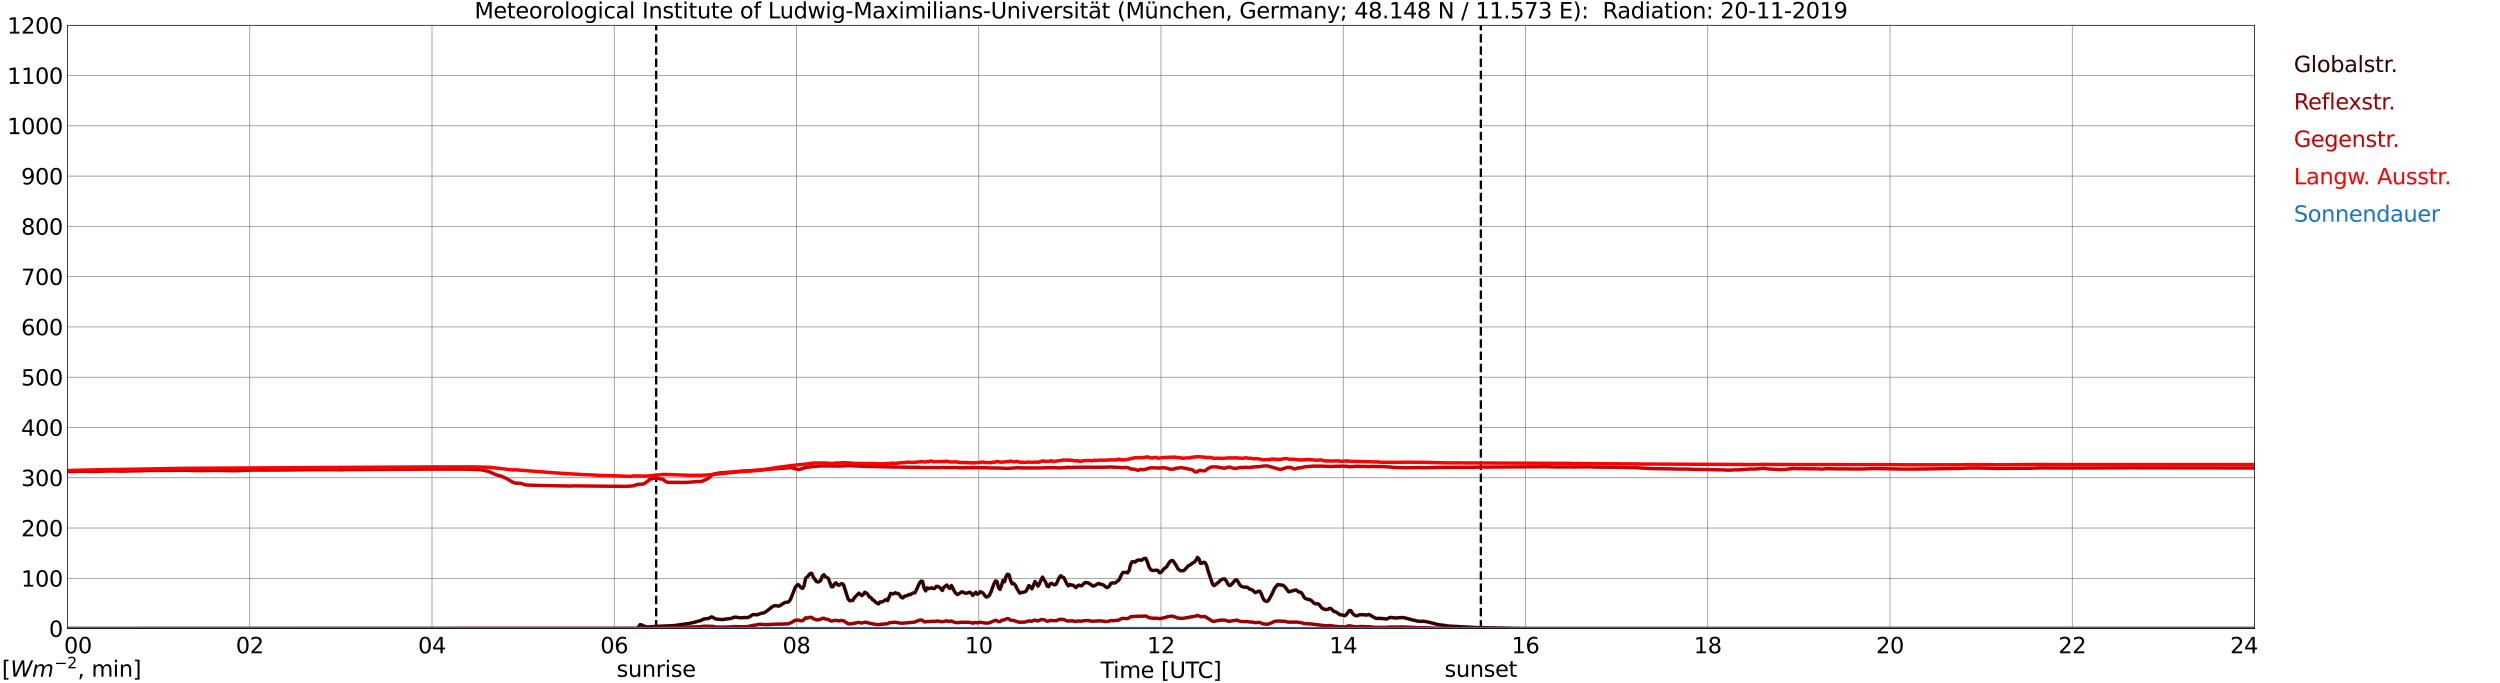 <?xml version="1.0" encoding="utf-8" standalone="no"?>
<!DOCTYPE svg PUBLIC "-//W3C//DTD SVG 1.1//EN"
  "http://www.w3.org/Graphics/SVG/1.1/DTD/svg11.dtd">
<svg xmlns:xlink="http://www.w3.org/1999/xlink" width="1085.4pt" height="296.64pt" viewBox="0 0 1085.4 296.64" xmlns="http://www.w3.org/2000/svg" version="1.1">
 <defs>
  <style type="text/css">*{stroke-linejoin: round; stroke-linecap: butt}</style>
 </defs>
 <g id="figure_1">
  <g id="patch_1">
   <path d="M 0 296.64 
L 1085.4 296.64 
L 1085.4 0 
L 0 0 
z
" style="fill: #ffffff"/>
  </g>
  <g id="axes_1">
   <g id="patch_2">
    <path d="M 29.306 272.909 
L 978.814 272.909 
L 978.814 10.976 
L 29.306 10.976 
z
" style="fill: #ffffff"/>
   </g>
   <g id="patch_3">
    <path d="M 978.814 272.909 
L 978.814 272.909 
L 978.814 10.976 
L 978.814 10.976 
z
" clip-path="url(#pdafff731ee)" style="fill: #d3d3d3; opacity: 0.25; stroke: #d3d3d3; stroke-linejoin: miter"/>
   </g>
   <g id="matplotlib.axis_1">
    <g id="xtick_1">
     <g id="line2d_1">
      <path d="M 29.306 272.909 
L 29.306 10.976 
" clip-path="url(#pdafff731ee)" style="fill: none; stroke: #808080; stroke-width: 0.3; stroke-linecap: square"/>
     </g>
     <g id="line2d_2"/>
     <g id="text_1">
      <!--    00 -->
      <g transform="translate(18.733 283.627) scale(0.095 -0.095)">
       <defs>
        <path id="DejaVuSans-20" transform="scale(0.016)"/>
        <path id="DejaVuSans-30" d="M 2034 4250 
Q 1547 4250 1301 3770 
Q 1056 3291 1056 2328 
Q 1056 1369 1301 889 
Q 1547 409 2034 409 
Q 2525 409 2770 889 
Q 3016 1369 3016 2328 
Q 3016 3291 2770 3770 
Q 2525 4250 2034 4250 
z
M 2034 4750 
Q 2819 4750 3233 4129 
Q 3647 3509 3647 2328 
Q 3647 1150 3233 529 
Q 2819 -91 2034 -91 
Q 1250 -91 836 529 
Q 422 1150 422 2328 
Q 422 3509 836 4129 
Q 1250 4750 2034 4750 
z
" transform="scale(0.016)"/>
       </defs>
       <use xlink:href="#DejaVuSans-20"/>
       <use xlink:href="#DejaVuSans-20" transform="translate(31.787 0)"/>
       <use xlink:href="#DejaVuSans-20" transform="translate(63.574 0)"/>
       <use xlink:href="#DejaVuSans-30" transform="translate(95.361 0)"/>
       <use xlink:href="#DejaVuSans-30" transform="translate(158.984 0)"/>
      </g>
     </g>
    </g>
    <g id="xtick_2">
     <g id="line2d_3">
      <path d="M 108.431 272.909 
L 108.431 10.976 
" clip-path="url(#pdafff731ee)" style="fill: none; stroke: #808080; stroke-width: 0.3; stroke-linecap: square"/>
     </g>
     <g id="line2d_4"/>
     <g id="text_2">
      <!-- 02 -->
      <g transform="translate(102.387 283.627) scale(0.095 -0.095)">
       <defs>
        <path id="DejaVuSans-32" d="M 1228 531 
L 3431 531 
L 3431 0 
L 469 0 
L 469 531 
Q 828 903 1448 1529 
Q 2069 2156 2228 2338 
Q 2531 2678 2651 2914 
Q 2772 3150 2772 3378 
Q 2772 3750 2511 3984 
Q 2250 4219 1831 4219 
Q 1534 4219 1204 4116 
Q 875 4013 500 3803 
L 500 4441 
Q 881 4594 1212 4672 
Q 1544 4750 1819 4750 
Q 2544 4750 2975 4387 
Q 3406 4025 3406 3419 
Q 3406 3131 3298 2873 
Q 3191 2616 2906 2266 
Q 2828 2175 2409 1742 
Q 1991 1309 1228 531 
z
" transform="scale(0.016)"/>
       </defs>
       <use xlink:href="#DejaVuSans-30"/>
       <use xlink:href="#DejaVuSans-32" transform="translate(63.623 0)"/>
      </g>
     </g>
    </g>
    <g id="xtick_3">
     <g id="line2d_5">
      <path d="M 187.557 272.909 
L 187.557 10.976 
" clip-path="url(#pdafff731ee)" style="fill: none; stroke: #808080; stroke-width: 0.3; stroke-linecap: square"/>
     </g>
     <g id="line2d_6"/>
     <g id="text_3">
      <!-- 04 -->
      <g transform="translate(181.513 283.627) scale(0.095 -0.095)">
       <defs>
        <path id="DejaVuSans-34" d="M 2419 4116 
L 825 1625 
L 2419 1625 
L 2419 4116 
z
M 2253 4666 
L 3047 4666 
L 3047 1625 
L 3713 1625 
L 3713 1100 
L 3047 1100 
L 3047 0 
L 2419 0 
L 2419 1100 
L 313 1100 
L 313 1709 
L 2253 4666 
z
" transform="scale(0.016)"/>
       </defs>
       <use xlink:href="#DejaVuSans-30"/>
       <use xlink:href="#DejaVuSans-34" transform="translate(63.623 0)"/>
      </g>
     </g>
    </g>
    <g id="xtick_4">
     <g id="line2d_7">
      <path d="M 266.683 272.909 
L 266.683 10.976 
" clip-path="url(#pdafff731ee)" style="fill: none; stroke: #808080; stroke-width: 0.3; stroke-linecap: square"/>
     </g>
     <g id="line2d_8"/>
     <g id="text_4">
      <!-- 06 -->
      <g transform="translate(260.638 283.627) scale(0.095 -0.095)">
       <defs>
        <path id="DejaVuSans-36" d="M 2113 2584 
Q 1688 2584 1439 2293 
Q 1191 2003 1191 1497 
Q 1191 994 1439 701 
Q 1688 409 2113 409 
Q 2538 409 2786 701 
Q 3034 994 3034 1497 
Q 3034 2003 2786 2293 
Q 2538 2584 2113 2584 
z
M 3366 4563 
L 3366 3988 
Q 3128 4100 2886 4159 
Q 2644 4219 2406 4219 
Q 1781 4219 1451 3797 
Q 1122 3375 1075 2522 
Q 1259 2794 1537 2939 
Q 1816 3084 2150 3084 
Q 2853 3084 3261 2657 
Q 3669 2231 3669 1497 
Q 3669 778 3244 343 
Q 2819 -91 2113 -91 
Q 1303 -91 875 529 
Q 447 1150 447 2328 
Q 447 3434 972 4092 
Q 1497 4750 2381 4750 
Q 2619 4750 2861 4703 
Q 3103 4656 3366 4563 
z
" transform="scale(0.016)"/>
       </defs>
       <use xlink:href="#DejaVuSans-30"/>
       <use xlink:href="#DejaVuSans-36" transform="translate(63.623 0)"/>
      </g>
     </g>
    </g>
    <g id="xtick_5">
     <g id="line2d_9">
      <path d="M 345.808 272.909 
L 345.808 10.976 
" clip-path="url(#pdafff731ee)" style="fill: none; stroke: #808080; stroke-width: 0.3; stroke-linecap: square"/>
     </g>
     <g id="line2d_10"/>
     <g id="text_5">
      <!-- 08 -->
      <g transform="translate(339.764 283.627) scale(0.095 -0.095)">
       <defs>
        <path id="DejaVuSans-38" d="M 2034 2216 
Q 1584 2216 1326 1975 
Q 1069 1734 1069 1313 
Q 1069 891 1326 650 
Q 1584 409 2034 409 
Q 2484 409 2743 651 
Q 3003 894 3003 1313 
Q 3003 1734 2745 1975 
Q 2488 2216 2034 2216 
z
M 1403 2484 
Q 997 2584 770 2862 
Q 544 3141 544 3541 
Q 544 4100 942 4425 
Q 1341 4750 2034 4750 
Q 2731 4750 3128 4425 
Q 3525 4100 3525 3541 
Q 3525 3141 3298 2862 
Q 3072 2584 2669 2484 
Q 3125 2378 3379 2068 
Q 3634 1759 3634 1313 
Q 3634 634 3220 271 
Q 2806 -91 2034 -91 
Q 1263 -91 848 271 
Q 434 634 434 1313 
Q 434 1759 690 2068 
Q 947 2378 1403 2484 
z
M 1172 3481 
Q 1172 3119 1398 2916 
Q 1625 2713 2034 2713 
Q 2441 2713 2670 2916 
Q 2900 3119 2900 3481 
Q 2900 3844 2670 4047 
Q 2441 4250 2034 4250 
Q 1625 4250 1398 4047 
Q 1172 3844 1172 3481 
z
" transform="scale(0.016)"/>
       </defs>
       <use xlink:href="#DejaVuSans-30"/>
       <use xlink:href="#DejaVuSans-38" transform="translate(63.623 0)"/>
      </g>
     </g>
    </g>
    <g id="xtick_6">
     <g id="line2d_11">
      <path d="M 424.934 272.909 
L 424.934 10.976 
" clip-path="url(#pdafff731ee)" style="fill: none; stroke: #808080; stroke-width: 0.3; stroke-linecap: square"/>
     </g>
     <g id="line2d_12"/>
     <g id="text_6">
      <!-- 10 -->
      <g transform="translate(418.89 283.627) scale(0.095 -0.095)">
       <defs>
        <path id="DejaVuSans-31" d="M 794 531 
L 1825 531 
L 1825 4091 
L 703 3866 
L 703 4441 
L 1819 4666 
L 2450 4666 
L 2450 531 
L 3481 531 
L 3481 0 
L 794 0 
L 794 531 
z
" transform="scale(0.016)"/>
       </defs>
       <use xlink:href="#DejaVuSans-31"/>
       <use xlink:href="#DejaVuSans-30" transform="translate(63.623 0)"/>
      </g>
     </g>
    </g>
    <g id="xtick_7">
     <g id="line2d_13">
      <path d="M 504.06 272.909 
L 504.06 10.976 
" clip-path="url(#pdafff731ee)" style="fill: none; stroke: #808080; stroke-width: 0.3; stroke-linecap: square"/>
     </g>
     <g id="line2d_14"/>
     <g id="text_7">
      <!-- 12 -->
      <g transform="translate(498.015 283.627) scale(0.095 -0.095)">
       <use xlink:href="#DejaVuSans-31"/>
       <use xlink:href="#DejaVuSans-32" transform="translate(63.623 0)"/>
      </g>
     </g>
    </g>
    <g id="xtick_8">
     <g id="line2d_15">
      <path d="M 583.185 272.909 
L 583.185 10.976 
" clip-path="url(#pdafff731ee)" style="fill: none; stroke: #808080; stroke-width: 0.3; stroke-linecap: square"/>
     </g>
     <g id="line2d_16"/>
     <g id="text_8">
      <!-- 14 -->
      <g transform="translate(577.141 283.627) scale(0.095 -0.095)">
       <use xlink:href="#DejaVuSans-31"/>
       <use xlink:href="#DejaVuSans-34" transform="translate(63.623 0)"/>
      </g>
     </g>
    </g>
    <g id="xtick_9">
     <g id="line2d_17">
      <path d="M 662.311 272.909 
L 662.311 10.976 
" clip-path="url(#pdafff731ee)" style="fill: none; stroke: #808080; stroke-width: 0.3; stroke-linecap: square"/>
     </g>
     <g id="line2d_18"/>
     <g id="text_9">
      <!-- 16 -->
      <g transform="translate(656.267 283.627) scale(0.095 -0.095)">
       <use xlink:href="#DejaVuSans-31"/>
       <use xlink:href="#DejaVuSans-36" transform="translate(63.623 0)"/>
      </g>
     </g>
    </g>
    <g id="xtick_10">
     <g id="line2d_19">
      <path d="M 741.437 272.909 
L 741.437 10.976 
" clip-path="url(#pdafff731ee)" style="fill: none; stroke: #808080; stroke-width: 0.3; stroke-linecap: square"/>
     </g>
     <g id="line2d_20"/>
     <g id="text_10">
      <!-- 18 -->
      <g transform="translate(735.392 283.627) scale(0.095 -0.095)">
       <use xlink:href="#DejaVuSans-31"/>
       <use xlink:href="#DejaVuSans-38" transform="translate(63.623 0)"/>
      </g>
     </g>
    </g>
    <g id="xtick_11">
     <g id="line2d_21">
      <path d="M 820.562 272.909 
L 820.562 10.976 
" clip-path="url(#pdafff731ee)" style="fill: none; stroke: #808080; stroke-width: 0.3; stroke-linecap: square"/>
     </g>
     <g id="line2d_22"/>
     <g id="text_11">
      <!-- 20 -->
      <g transform="translate(814.518 283.627) scale(0.095 -0.095)">
       <use xlink:href="#DejaVuSans-32"/>
       <use xlink:href="#DejaVuSans-30" transform="translate(63.623 0)"/>
      </g>
     </g>
    </g>
    <g id="xtick_12">
     <g id="line2d_23">
      <path d="M 899.688 272.909 
L 899.688 10.976 
" clip-path="url(#pdafff731ee)" style="fill: none; stroke: #808080; stroke-width: 0.3; stroke-linecap: square"/>
     </g>
     <g id="line2d_24"/>
     <g id="text_12">
      <!-- 22 -->
      <g transform="translate(893.644 283.627) scale(0.095 -0.095)">
       <use xlink:href="#DejaVuSans-32"/>
       <use xlink:href="#DejaVuSans-32" transform="translate(63.623 0)"/>
      </g>
     </g>
    </g>
    <g id="xtick_13">
     <g id="line2d_25">
      <path d="M 978.814 272.909 
L 978.814 10.976 
" clip-path="url(#pdafff731ee)" style="fill: none; stroke: #808080; stroke-width: 0.3; stroke-linecap: square"/>
     </g>
     <g id="line2d_26"/>
     <g id="text_13">
      <!-- 24    -->
      <g transform="translate(968.241 283.627) scale(0.095 -0.095)">
       <use xlink:href="#DejaVuSans-32"/>
       <use xlink:href="#DejaVuSans-34" transform="translate(63.623 0)"/>
       <use xlink:href="#DejaVuSans-20" transform="translate(127.246 0)"/>
       <use xlink:href="#DejaVuSans-20" transform="translate(159.033 0)"/>
       <use xlink:href="#DejaVuSans-20" transform="translate(190.82 0)"/>
      </g>
     </g>
    </g>
    <g id="text_14">
     <!-- Time [UTC] -->
     <g transform="translate(477.806 294.322) scale(0.095 -0.095)">
      <defs>
       <path id="DejaVuSans-54" d="M -19 4666 
L 3928 4666 
L 3928 4134 
L 2272 4134 
L 2272 0 
L 1638 0 
L 1638 4134 
L -19 4134 
L -19 4666 
z
" transform="scale(0.016)"/>
       <path id="DejaVuSans-69" d="M 603 3500 
L 1178 3500 
L 1178 0 
L 603 0 
L 603 3500 
z
M 603 4863 
L 1178 4863 
L 1178 4134 
L 603 4134 
L 603 4863 
z
" transform="scale(0.016)"/>
       <path id="DejaVuSans-6d" d="M 3328 2828 
Q 3544 3216 3844 3400 
Q 4144 3584 4550 3584 
Q 5097 3584 5394 3201 
Q 5691 2819 5691 2113 
L 5691 0 
L 5113 0 
L 5113 2094 
Q 5113 2597 4934 2840 
Q 4756 3084 4391 3084 
Q 3944 3084 3684 2787 
Q 3425 2491 3425 1978 
L 3425 0 
L 2847 0 
L 2847 2094 
Q 2847 2600 2669 2842 
Q 2491 3084 2119 3084 
Q 1678 3084 1418 2786 
Q 1159 2488 1159 1978 
L 1159 0 
L 581 0 
L 581 3500 
L 1159 3500 
L 1159 2956 
Q 1356 3278 1631 3431 
Q 1906 3584 2284 3584 
Q 2666 3584 2933 3390 
Q 3200 3197 3328 2828 
z
" transform="scale(0.016)"/>
       <path id="DejaVuSans-65" d="M 3597 1894 
L 3597 1613 
L 953 1613 
Q 991 1019 1311 708 
Q 1631 397 2203 397 
Q 2534 397 2845 478 
Q 3156 559 3463 722 
L 3463 178 
Q 3153 47 2828 -22 
Q 2503 -91 2169 -91 
Q 1331 -91 842 396 
Q 353 884 353 1716 
Q 353 2575 817 3079 
Q 1281 3584 2069 3584 
Q 2775 3584 3186 3129 
Q 3597 2675 3597 1894 
z
M 3022 2063 
Q 3016 2534 2758 2815 
Q 2500 3097 2075 3097 
Q 1594 3097 1305 2825 
Q 1016 2553 972 2059 
L 3022 2063 
z
" transform="scale(0.016)"/>
       <path id="DejaVuSans-5b" d="M 550 4863 
L 1875 4863 
L 1875 4416 
L 1125 4416 
L 1125 -397 
L 1875 -397 
L 1875 -844 
L 550 -844 
L 550 4863 
z
" transform="scale(0.016)"/>
       <path id="DejaVuSans-55" d="M 556 4666 
L 1191 4666 
L 1191 1831 
Q 1191 1081 1462 751 
Q 1734 422 2344 422 
Q 2950 422 3222 751 
Q 3494 1081 3494 1831 
L 3494 4666 
L 4128 4666 
L 4128 1753 
Q 4128 841 3676 375 
Q 3225 -91 2344 -91 
Q 1459 -91 1007 375 
Q 556 841 556 1753 
L 556 4666 
z
" transform="scale(0.016)"/>
       <path id="DejaVuSans-43" d="M 4122 4306 
L 4122 3641 
Q 3803 3938 3442 4084 
Q 3081 4231 2675 4231 
Q 1875 4231 1450 3742 
Q 1025 3253 1025 2328 
Q 1025 1406 1450 917 
Q 1875 428 2675 428 
Q 3081 428 3442 575 
Q 3803 722 4122 1019 
L 4122 359 
Q 3791 134 3420 21 
Q 3050 -91 2638 -91 
Q 1578 -91 968 557 
Q 359 1206 359 2328 
Q 359 3453 968 4101 
Q 1578 4750 2638 4750 
Q 3056 4750 3426 4639 
Q 3797 4528 4122 4306 
z
" transform="scale(0.016)"/>
       <path id="DejaVuSans-5d" d="M 1947 4863 
L 1947 -844 
L 622 -844 
L 622 -397 
L 1369 -397 
L 1369 4416 
L 622 4416 
L 622 4863 
L 1947 4863 
z
" transform="scale(0.016)"/>
      </defs>
      <use xlink:href="#DejaVuSans-54"/>
      <use xlink:href="#DejaVuSans-69" transform="translate(57.959 0)"/>
      <use xlink:href="#DejaVuSans-6d" transform="translate(85.742 0)"/>
      <use xlink:href="#DejaVuSans-65" transform="translate(183.154 0)"/>
      <use xlink:href="#DejaVuSans-20" transform="translate(244.678 0)"/>
      <use xlink:href="#DejaVuSans-5b" transform="translate(276.465 0)"/>
      <use xlink:href="#DejaVuSans-55" transform="translate(315.479 0)"/>
      <use xlink:href="#DejaVuSans-54" transform="translate(388.672 0)"/>
      <use xlink:href="#DejaVuSans-43" transform="translate(443.881 0)"/>
      <use xlink:href="#DejaVuSans-5d" transform="translate(513.705 0)"/>
     </g>
    </g>
   </g>
   <g id="matplotlib.axis_2">
    <g id="ytick_1">
     <g id="line2d_27">
      <path d="M 29.306 272.909 
L 978.814 272.909 
" clip-path="url(#pdafff731ee)" style="fill: none; stroke: #808080; stroke-width: 0.3; stroke-linecap: square"/>
     </g>
     <g id="line2d_28"/>
     <g id="text_15">
      <!-- 0 -->
      <g transform="translate(21.261 276.518) scale(0.095 -0.095)">
       <use xlink:href="#DejaVuSans-30"/>
      </g>
     </g>
    </g>
    <g id="ytick_2">
     <g id="line2d_29">
      <path d="M 29.306 251.081 
L 978.814 251.081 
" clip-path="url(#pdafff731ee)" style="fill: none; stroke: #808080; stroke-width: 0.3; stroke-linecap: square"/>
     </g>
     <g id="line2d_30"/>
     <g id="text_16">
      <!-- 100 -->
      <g transform="translate(9.173 254.69) scale(0.095 -0.095)">
       <use xlink:href="#DejaVuSans-31"/>
       <use xlink:href="#DejaVuSans-30" transform="translate(63.623 0)"/>
       <use xlink:href="#DejaVuSans-30" transform="translate(127.246 0)"/>
      </g>
     </g>
    </g>
    <g id="ytick_3">
     <g id="line2d_31">
      <path d="M 29.306 229.253 
L 978.814 229.253 
" clip-path="url(#pdafff731ee)" style="fill: none; stroke: #808080; stroke-width: 0.3; stroke-linecap: square"/>
     </g>
     <g id="line2d_32"/>
     <g id="text_17">
      <!-- 200 -->
      <g transform="translate(9.173 232.863) scale(0.095 -0.095)">
       <use xlink:href="#DejaVuSans-32"/>
       <use xlink:href="#DejaVuSans-30" transform="translate(63.623 0)"/>
       <use xlink:href="#DejaVuSans-30" transform="translate(127.246 0)"/>
      </g>
     </g>
    </g>
    <g id="ytick_4">
     <g id="line2d_33">
      <path d="M 29.306 207.426 
L 978.814 207.426 
" clip-path="url(#pdafff731ee)" style="fill: none; stroke: #808080; stroke-width: 0.3; stroke-linecap: square"/>
     </g>
     <g id="line2d_34"/>
     <g id="text_18">
      <!-- 300 -->
      <g transform="translate(9.173 211.035) scale(0.095 -0.095)">
       <defs>
        <path id="DejaVuSans-33" d="M 2597 2516 
Q 3050 2419 3304 2112 
Q 3559 1806 3559 1356 
Q 3559 666 3084 287 
Q 2609 -91 1734 -91 
Q 1441 -91 1130 -33 
Q 819 25 488 141 
L 488 750 
Q 750 597 1062 519 
Q 1375 441 1716 441 
Q 2309 441 2620 675 
Q 2931 909 2931 1356 
Q 2931 1769 2642 2001 
Q 2353 2234 1838 2234 
L 1294 2234 
L 1294 2753 
L 1863 2753 
Q 2328 2753 2575 2939 
Q 2822 3125 2822 3475 
Q 2822 3834 2567 4026 
Q 2313 4219 1838 4219 
Q 1578 4219 1281 4162 
Q 984 4106 628 3988 
L 628 4550 
Q 988 4650 1302 4700 
Q 1616 4750 1894 4750 
Q 2613 4750 3031 4423 
Q 3450 4097 3450 3541 
Q 3450 3153 3228 2886 
Q 3006 2619 2597 2516 
z
" transform="scale(0.016)"/>
       </defs>
       <use xlink:href="#DejaVuSans-33"/>
       <use xlink:href="#DejaVuSans-30" transform="translate(63.623 0)"/>
       <use xlink:href="#DejaVuSans-30" transform="translate(127.246 0)"/>
      </g>
     </g>
    </g>
    <g id="ytick_5">
     <g id="line2d_35">
      <path d="M 29.306 185.598 
L 978.814 185.598 
" clip-path="url(#pdafff731ee)" style="fill: none; stroke: #808080; stroke-width: 0.3; stroke-linecap: square"/>
     </g>
     <g id="line2d_36"/>
     <g id="text_19">
      <!-- 400 -->
      <g transform="translate(9.173 189.207) scale(0.095 -0.095)">
       <use xlink:href="#DejaVuSans-34"/>
       <use xlink:href="#DejaVuSans-30" transform="translate(63.623 0)"/>
       <use xlink:href="#DejaVuSans-30" transform="translate(127.246 0)"/>
      </g>
     </g>
    </g>
    <g id="ytick_6">
     <g id="line2d_37">
      <path d="M 29.306 163.77 
L 978.814 163.77 
" clip-path="url(#pdafff731ee)" style="fill: none; stroke: #808080; stroke-width: 0.3; stroke-linecap: square"/>
     </g>
     <g id="line2d_38"/>
     <g id="text_20">
      <!-- 500 -->
      <g transform="translate(9.173 167.379) scale(0.095 -0.095)">
       <defs>
        <path id="DejaVuSans-35" d="M 691 4666 
L 3169 4666 
L 3169 4134 
L 1269 4134 
L 1269 2991 
Q 1406 3038 1543 3061 
Q 1681 3084 1819 3084 
Q 2600 3084 3056 2656 
Q 3513 2228 3513 1497 
Q 3513 744 3044 326 
Q 2575 -91 1722 -91 
Q 1428 -91 1123 -41 
Q 819 9 494 109 
L 494 744 
Q 775 591 1075 516 
Q 1375 441 1709 441 
Q 2250 441 2565 725 
Q 2881 1009 2881 1497 
Q 2881 1984 2565 2268 
Q 2250 2553 1709 2553 
Q 1456 2553 1204 2497 
Q 953 2441 691 2322 
L 691 4666 
z
" transform="scale(0.016)"/>
       </defs>
       <use xlink:href="#DejaVuSans-35"/>
       <use xlink:href="#DejaVuSans-30" transform="translate(63.623 0)"/>
       <use xlink:href="#DejaVuSans-30" transform="translate(127.246 0)"/>
      </g>
     </g>
    </g>
    <g id="ytick_7">
     <g id="line2d_39">
      <path d="M 29.306 141.942 
L 978.814 141.942 
" clip-path="url(#pdafff731ee)" style="fill: none; stroke: #808080; stroke-width: 0.3; stroke-linecap: square"/>
     </g>
     <g id="line2d_40"/>
     <g id="text_21">
      <!-- 600 -->
      <g transform="translate(9.173 145.551) scale(0.095 -0.095)">
       <use xlink:href="#DejaVuSans-36"/>
       <use xlink:href="#DejaVuSans-30" transform="translate(63.623 0)"/>
       <use xlink:href="#DejaVuSans-30" transform="translate(127.246 0)"/>
      </g>
     </g>
    </g>
    <g id="ytick_8">
     <g id="line2d_41">
      <path d="M 29.306 120.114 
L 978.814 120.114 
" clip-path="url(#pdafff731ee)" style="fill: none; stroke: #808080; stroke-width: 0.3; stroke-linecap: square"/>
     </g>
     <g id="line2d_42"/>
     <g id="text_22">
      <!-- 700 -->
      <g transform="translate(9.173 123.724) scale(0.095 -0.095)">
       <defs>
        <path id="DejaVuSans-37" d="M 525 4666 
L 3525 4666 
L 3525 4397 
L 1831 0 
L 1172 0 
L 2766 4134 
L 525 4134 
L 525 4666 
z
" transform="scale(0.016)"/>
       </defs>
       <use xlink:href="#DejaVuSans-37"/>
       <use xlink:href="#DejaVuSans-30" transform="translate(63.623 0)"/>
       <use xlink:href="#DejaVuSans-30" transform="translate(127.246 0)"/>
      </g>
     </g>
    </g>
    <g id="ytick_9">
     <g id="line2d_43">
      <path d="M 29.306 98.287 
L 978.814 98.287 
" clip-path="url(#pdafff731ee)" style="fill: none; stroke: #808080; stroke-width: 0.3; stroke-linecap: square"/>
     </g>
     <g id="line2d_44"/>
     <g id="text_23">
      <!-- 800 -->
      <g transform="translate(9.173 101.896) scale(0.095 -0.095)">
       <use xlink:href="#DejaVuSans-38"/>
       <use xlink:href="#DejaVuSans-30" transform="translate(63.623 0)"/>
       <use xlink:href="#DejaVuSans-30" transform="translate(127.246 0)"/>
      </g>
     </g>
    </g>
    <g id="ytick_10">
     <g id="line2d_45">
      <path d="M 29.306 76.459 
L 978.814 76.459 
" clip-path="url(#pdafff731ee)" style="fill: none; stroke: #808080; stroke-width: 0.3; stroke-linecap: square"/>
     </g>
     <g id="line2d_46"/>
     <g id="text_24">
      <!-- 900 -->
      <g transform="translate(9.173 80.068) scale(0.095 -0.095)">
       <defs>
        <path id="DejaVuSans-39" d="M 703 97 
L 703 672 
Q 941 559 1184 500 
Q 1428 441 1663 441 
Q 2288 441 2617 861 
Q 2947 1281 2994 2138 
Q 2813 1869 2534 1725 
Q 2256 1581 1919 1581 
Q 1219 1581 811 2004 
Q 403 2428 403 3163 
Q 403 3881 828 4315 
Q 1253 4750 1959 4750 
Q 2769 4750 3195 4129 
Q 3622 3509 3622 2328 
Q 3622 1225 3098 567 
Q 2575 -91 1691 -91 
Q 1453 -91 1209 -44 
Q 966 3 703 97 
z
M 1959 2075 
Q 2384 2075 2632 2365 
Q 2881 2656 2881 3163 
Q 2881 3666 2632 3958 
Q 2384 4250 1959 4250 
Q 1534 4250 1286 3958 
Q 1038 3666 1038 3163 
Q 1038 2656 1286 2365 
Q 1534 2075 1959 2075 
z
" transform="scale(0.016)"/>
       </defs>
       <use xlink:href="#DejaVuSans-39"/>
       <use xlink:href="#DejaVuSans-30" transform="translate(63.623 0)"/>
       <use xlink:href="#DejaVuSans-30" transform="translate(127.246 0)"/>
      </g>
     </g>
    </g>
    <g id="ytick_11">
     <g id="line2d_47">
      <path d="M 29.306 54.631 
L 978.814 54.631 
" clip-path="url(#pdafff731ee)" style="fill: none; stroke: #808080; stroke-width: 0.3; stroke-linecap: square"/>
     </g>
     <g id="line2d_48"/>
     <g id="text_25">
      <!-- 1000 -->
      <g transform="translate(3.128 58.24) scale(0.095 -0.095)">
       <use xlink:href="#DejaVuSans-31"/>
       <use xlink:href="#DejaVuSans-30" transform="translate(63.623 0)"/>
       <use xlink:href="#DejaVuSans-30" transform="translate(127.246 0)"/>
       <use xlink:href="#DejaVuSans-30" transform="translate(190.869 0)"/>
      </g>
     </g>
    </g>
    <g id="ytick_12">
     <g id="line2d_49">
      <path d="M 29.306 32.803 
L 978.814 32.803 
" clip-path="url(#pdafff731ee)" style="fill: none; stroke: #808080; stroke-width: 0.3; stroke-linecap: square"/>
     </g>
     <g id="line2d_50"/>
     <g id="text_26">
      <!-- 1100 -->
      <g transform="translate(3.128 36.413) scale(0.095 -0.095)">
       <use xlink:href="#DejaVuSans-31"/>
       <use xlink:href="#DejaVuSans-31" transform="translate(63.623 0)"/>
       <use xlink:href="#DejaVuSans-30" transform="translate(127.246 0)"/>
       <use xlink:href="#DejaVuSans-30" transform="translate(190.869 0)"/>
      </g>
     </g>
    </g>
    <g id="ytick_13">
     <g id="line2d_51">
      <path d="M 29.306 10.976 
L 978.814 10.976 
" clip-path="url(#pdafff731ee)" style="fill: none; stroke: #808080; stroke-width: 0.3; stroke-linecap: square"/>
     </g>
     <g id="line2d_52"/>
     <g id="text_27">
      <!-- 1200 -->
      <g transform="translate(3.128 14.585) scale(0.095 -0.095)">
       <use xlink:href="#DejaVuSans-31"/>
       <use xlink:href="#DejaVuSans-32" transform="translate(63.623 0)"/>
       <use xlink:href="#DejaVuSans-30" transform="translate(127.246 0)"/>
       <use xlink:href="#DejaVuSans-30" transform="translate(190.869 0)"/>
      </g>
     </g>
    </g>
   </g>
   <g id="line2d_53">
    <path d="M 284.882 272.909 
L 284.882 10.976 
" clip-path="url(#pdafff731ee)" style="fill: none; stroke-dasharray: 3.7,1.6; stroke-dashoffset: 0; stroke: #000000"/>
   </g>
   <g id="line2d_54">
    <path d="M 642.925 272.909 
L 642.925 10.976 
" clip-path="url(#pdafff731ee)" style="fill: none; stroke-dasharray: 3.7,1.6; stroke-dashoffset: 0; stroke: #000000"/>
   </g>
   <g id="line2d_55">
    <path d="M 29.306 272.909 
L 276.573 272.909 
L 277.233 272.21 
L 277.892 271.198 
L 278.552 271.322 
L 279.87 271.961 
L 281.189 272.21 
L 285.145 271.942 
L 292.399 271.632 
L 298.992 270.722 
L 300.971 270.287 
L 304.267 269.419 
L 305.586 268.718 
L 306.905 268.593 
L 307.564 268.552 
L 308.883 267.827 
L 309.543 268.035 
L 310.202 268.511 
L 310.861 268.757 
L 312.839 268.923 
L 313.499 269.028 
L 314.818 268.82 
L 316.136 268.635 
L 317.455 268.489 
L 318.774 267.974 
L 319.433 267.932 
L 321.411 268.242 
L 323.39 268.096 
L 324.708 268.118 
L 325.368 267.827 
L 326.686 266.919 
L 327.346 266.814 
L 328.665 266.939 
L 330.643 266.216 
L 331.302 266.175 
L 331.961 265.906 
L 332.621 265.514 
L 335.258 263.446 
L 335.918 263.073 
L 336.577 262.949 
L 337.236 262.99 
L 337.896 263.178 
L 338.555 262.99 
L 339.874 262.124 
L 340.533 261.709 
L 341.193 261.482 
L 341.852 261.462 
L 342.512 261.194 
L 343.171 260.284 
L 344.49 256.996 
L 345.149 255.261 
L 345.808 254.268 
L 346.468 253.792 
L 347.127 254.351 
L 347.787 255.178 
L 348.446 255.447 
L 349.105 254.331 
L 349.765 251.105 
L 350.424 250.548 
L 351.743 249.018 
L 352.402 248.916 
L 353.062 250.444 
L 354.38 252.408 
L 355.04 252.677 
L 355.699 252.533 
L 356.359 251.932 
L 357.018 250.156 
L 357.677 249.514 
L 358.337 250.319 
L 359.655 251.147 
L 360.974 254.744 
L 361.634 254.744 
L 362.293 253.545 
L 362.952 253.048 
L 363.612 253.814 
L 364.271 254.143 
L 364.93 253.587 
L 365.59 253.38 
L 366.249 253.938 
L 368.227 260.076 
L 368.887 260.801 
L 370.206 260.718 
L 370.865 259.664 
L 372.843 257.555 
L 373.502 257.99 
L 374.162 258.588 
L 374.821 258.072 
L 375.481 257.101 
L 376.14 257.472 
L 376.799 258.092 
L 377.459 259.188 
L 378.118 259.415 
L 378.777 260.386 
L 379.437 260.677 
L 380.096 261.44 
L 381.415 262.207 
L 382.074 261.338 
L 382.734 261.379 
L 383.393 261.111 
L 384.712 260.242 
L 385.371 260.759 
L 386.69 257.597 
L 387.349 257.843 
L 388.009 257.782 
L 388.668 257.328 
L 389.328 257.658 
L 389.987 257.68 
L 390.646 258.361 
L 391.306 259.373 
L 391.965 259.6 
L 392.624 258.898 
L 393.284 258.692 
L 393.943 258.609 
L 394.603 258.092 
L 395.262 258.195 
L 395.921 257.68 
L 396.581 257.389 
L 397.24 257.37 
L 399.218 253.131 
L 399.878 252.306 
L 400.537 252.408 
L 401.196 255.239 
L 401.856 256.542 
L 402.515 255.22 
L 403.175 255.571 
L 404.493 255.198 
L 405.153 255.53 
L 405.812 255.466 
L 406.471 254.6 
L 407.131 254.578 
L 408.45 255.447 
L 409.109 256.376 
L 409.768 254.971 
L 411.087 253.999 
L 411.746 254.993 
L 412.406 255.53 
L 413.065 254.207 
L 413.725 255.385 
L 414.384 256.811 
L 415.043 257.658 
L 415.703 258.134 
L 417.022 257.306 
L 417.681 256.894 
L 419 257.514 
L 419.659 257.555 
L 420.978 257.121 
L 421.637 257.472 
L 422.297 258.505 
L 422.956 257.926 
L 423.615 257.121 
L 424.275 257.968 
L 424.934 257.699 
L 425.593 256.894 
L 426.253 257.14 
L 426.912 257.658 
L 427.572 258.568 
L 428.231 259.249 
L 428.89 259.002 
L 429.55 258.465 
L 430.209 257.079 
L 431.528 253.462 
L 432.187 252.264 
L 432.847 252.386 
L 433.506 255.054 
L 434.165 255.922 
L 434.825 254.165 
L 435.484 251.913 
L 436.144 252.594 
L 436.803 250.238 
L 437.462 249.287 
L 438.122 249.619 
L 438.781 252.118 
L 439.44 253.462 
L 440.1 253.277 
L 440.759 253.938 
L 441.419 255.364 
L 442.737 257.472 
L 444.056 257.121 
L 444.716 257.038 
L 445.375 256.769 
L 446.034 255.654 
L 446.694 254.226 
L 447.353 254.641 
L 448.012 255.654 
L 448.672 254.207 
L 449.331 252.45 
L 449.991 253.297 
L 450.65 254.475 
L 451.309 253.399 
L 451.969 251.705 
L 452.628 250.548 
L 453.287 251.788 
L 453.947 252.657 
L 454.606 254.453 
L 455.266 254.724 
L 455.925 253.482 
L 456.584 253.255 
L 457.244 253.689 
L 457.903 253.938 
L 458.563 253.628 
L 459.881 250.775 
L 460.541 249.948 
L 461.2 250.527 
L 461.859 250.795 
L 463.178 253.441 
L 463.838 254.373 
L 464.497 253.731 
L 465.156 254.021 
L 465.816 254.021 
L 467.134 255.095 
L 467.794 254.331 
L 468.453 254.041 
L 469.113 254.351 
L 469.772 254.207 
L 470.431 253.482 
L 471.091 252.925 
L 472.409 253.028 
L 473.728 253.875 
L 474.388 254.412 
L 475.047 254.373 
L 476.366 253.607 
L 477.025 253.297 
L 477.685 253.587 
L 479.003 253.938 
L 480.322 255.012 
L 480.981 255.034 
L 481.641 254.412 
L 482.3 253.277 
L 482.96 253.048 
L 483.619 253.172 
L 484.278 253.028 
L 484.938 252.428 
L 485.597 252.035 
L 486.256 250.983 
L 486.916 249.453 
L 487.575 248.501 
L 488.894 248.501 
L 489.553 248.687 
L 490.213 247.715 
L 490.872 245.028 
L 491.532 243.85 
L 492.85 244.015 
L 493.51 243.376 
L 494.169 243.168 
L 494.828 243.107 
L 495.488 243.251 
L 496.807 242.466 
L 497.466 242.446 
L 498.125 243.974 
L 498.785 245.917 
L 499.444 247.159 
L 500.103 247.613 
L 500.763 247.696 
L 502.082 247.53 
L 502.741 247.696 
L 503.4 248.667 
L 504.06 248.523 
L 505.379 246.89 
L 506.038 246.497 
L 506.697 245.794 
L 507.357 244.635 
L 508.016 243.747 
L 508.675 243.354 
L 509.335 243.52 
L 510.654 245.463 
L 511.313 246.785 
L 511.972 247.427 
L 512.632 247.82 
L 513.291 247.84 
L 513.95 247.715 
L 514.61 247.117 
L 515.929 245.607 
L 516.588 245.36 
L 517.907 244.347 
L 518.566 244.057 
L 519.226 243.21 
L 519.885 241.99 
L 520.544 242.651 
L 521.204 244.594 
L 521.863 244.574 
L 522.522 244.098 
L 523.182 244.264 
L 523.841 245.421 
L 524.501 247.82 
L 526.479 253.711 
L 527.138 254.248 
L 529.116 252.718 
L 529.776 252.015 
L 530.435 251.581 
L 531.094 251.354 
L 531.754 251.354 
L 532.413 252.284 
L 533.073 253.504 
L 533.732 254.226 
L 534.391 254.061 
L 535.71 252.533 
L 536.369 251.808 
L 537.029 251.808 
L 538.348 254.082 
L 539.007 254.6 
L 540.326 254.993 
L 540.985 254.846 
L 541.644 255.012 
L 542.304 255.612 
L 542.963 255.922 
L 543.623 256.067 
L 544.941 257.265 
L 545.601 257.079 
L 546.26 256.728 
L 546.919 256.645 
L 547.579 257.721 
L 548.238 259.517 
L 548.898 260.655 
L 549.557 260.986 
L 550.216 261.111 
L 550.876 260.408 
L 552.195 257.99 
L 553.513 255.178 
L 554.832 253.731 
L 555.491 253.938 
L 556.81 254.021 
L 557.47 254.412 
L 558.129 255.115 
L 559.448 256.913 
L 560.107 256.872 
L 560.766 256.542 
L 561.426 256.479 
L 562.085 256.232 
L 562.745 256.169 
L 563.404 256.708 
L 564.063 257.079 
L 564.723 257.121 
L 565.382 257.824 
L 566.042 259.063 
L 566.701 259.849 
L 568.02 260.262 
L 568.679 260.325 
L 569.338 260.738 
L 570.657 261.999 
L 571.317 262.207 
L 571.976 262.06 
L 572.635 262.37 
L 573.954 264.045 
L 575.273 264.625 
L 576.592 264.562 
L 577.251 264.108 
L 577.91 264.293 
L 579.229 265.533 
L 579.889 265.638 
L 581.867 266.939 
L 582.526 266.961 
L 583.845 267.29 
L 584.504 266.878 
L 585.823 265.079 
L 586.482 265.121 
L 587.142 266.175 
L 587.801 266.856 
L 588.46 267.271 
L 589.12 267.373 
L 590.439 266.814 
L 591.098 266.961 
L 591.757 266.856 
L 593.076 267.063 
L 594.395 266.795 
L 597.032 268.325 
L 597.692 268.511 
L 599.011 268.428 
L 599.67 268.552 
L 600.989 268.593 
L 601.648 268.757 
L 602.307 268.655 
L 602.967 268.303 
L 603.626 268.096 
L 604.286 268.076 
L 605.604 268.325 
L 606.923 268.242 
L 608.901 268.096 
L 610.22 268.325 
L 612.858 269.047 
L 614.836 269.482 
L 615.495 269.689 
L 616.814 269.77 
L 618.133 269.709 
L 620.111 270.082 
L 624.067 271.095 
L 625.386 271.322 
L 627.364 271.549 
L 628.683 271.796 
L 631.32 271.942 
L 641.87 272.498 
L 647.805 272.603 
L 661.652 272.909 
L 978.154 272.909 
L 978.154 272.909 
" clip-path="url(#pdafff731ee)" style="fill: none; stroke: #330000; stroke-width: 1.5; stroke-linecap: square"/>
   </g>
   <g id="line2d_56">
    <path d="M 29.306 272.909 
L 282.508 272.802 
L 304.267 272.079 
L 305.586 271.872 
L 309.543 271.935 
L 310.202 272.182 
L 313.499 272.285 
L 318.114 272.14 
L 318.774 272.016 
L 320.752 272.099 
L 324.049 272.099 
L 325.368 271.872 
L 326.686 271.562 
L 328.665 271.272 
L 329.324 271.045 
L 330.643 271.045 
L 331.961 271.191 
L 334.599 271.108 
L 335.918 271.003 
L 339.874 270.942 
L 341.193 270.84 
L 341.852 270.881 
L 342.512 270.735 
L 343.83 270.156 
L 345.149 269.351 
L 345.808 269.207 
L 346.468 269.207 
L 347.787 269.536 
L 348.446 269.495 
L 349.105 268.936 
L 349.765 268.214 
L 350.424 268.38 
L 351.083 268.131 
L 351.743 268.006 
L 352.402 268.048 
L 353.062 268.585 
L 354.38 269.102 
L 355.04 269.144 
L 356.359 268.834 
L 357.018 268.462 
L 357.677 268.421 
L 358.337 268.751 
L 359.655 268.936 
L 360.315 269.412 
L 360.974 269.661 
L 362.293 269.351 
L 363.612 269.434 
L 364.271 269.578 
L 364.93 269.392 
L 366.249 269.495 
L 367.568 270.425 
L 368.227 270.798 
L 368.887 270.901 
L 370.865 270.61 
L 372.843 270.198 
L 374.162 270.508 
L 375.481 270.156 
L 376.14 270.198 
L 377.459 270.571 
L 380.096 271.067 
L 381.415 271.211 
L 382.074 271.045 
L 383.393 270.984 
L 384.712 270.818 
L 385.371 270.84 
L 386.031 270.364 
L 388.668 270.137 
L 391.306 270.61 
L 392.624 270.508 
L 395.921 270.22 
L 397.24 270.073 
L 397.899 269.702 
L 398.559 269.536 
L 399.218 269.246 
L 399.878 269.144 
L 400.537 269.351 
L 401.196 269.971 
L 401.856 270.012 
L 402.515 269.827 
L 403.834 269.868 
L 404.493 269.744 
L 405.812 269.805 
L 406.471 269.661 
L 407.131 269.639 
L 409.109 269.949 
L 410.428 269.639 
L 411.087 269.536 
L 411.746 269.827 
L 413.065 269.619 
L 414.384 270.178 
L 415.703 270.342 
L 417.022 270.198 
L 420.318 270.156 
L 421.637 270.322 
L 422.297 270.571 
L 422.956 270.322 
L 423.615 270.281 
L 424.275 270.405 
L 425.593 270.178 
L 428.231 270.549 
L 429.55 270.405 
L 432.187 269.268 
L 432.847 269.517 
L 433.506 269.907 
L 434.165 269.868 
L 434.825 269.371 
L 435.484 269.185 
L 436.144 269.124 
L 436.803 268.689 
L 437.462 268.585 
L 438.122 268.772 
L 438.781 269.246 
L 439.44 269.371 
L 440.1 269.351 
L 441.419 269.868 
L 442.737 270.178 
L 443.397 270.095 
L 444.716 270.115 
L 446.034 269.763 
L 446.694 269.556 
L 448.012 269.744 
L 448.672 269.371 
L 449.331 269.226 
L 450.65 269.619 
L 451.309 269.351 
L 451.969 268.958 
L 453.287 269.082 
L 453.947 269.351 
L 454.606 269.744 
L 455.266 269.639 
L 455.925 269.371 
L 458.563 269.517 
L 459.881 268.917 
L 461.2 268.917 
L 461.859 268.958 
L 463.178 269.556 
L 463.838 269.661 
L 464.497 269.495 
L 465.156 269.619 
L 465.816 269.517 
L 466.475 269.785 
L 467.134 269.827 
L 467.794 269.619 
L 468.453 269.598 
L 469.113 269.702 
L 469.772 269.68 
L 470.431 269.475 
L 472.409 269.434 
L 474.388 269.722 
L 477.685 269.536 
L 480.322 269.868 
L 481.641 269.639 
L 482.3 269.412 
L 483.619 269.475 
L 485.597 269.246 
L 486.916 268.607 
L 487.575 268.482 
L 489.553 268.565 
L 490.213 268.255 
L 490.872 267.801 
L 491.532 267.655 
L 492.85 267.613 
L 494.169 267.53 
L 495.488 267.552 
L 497.466 267.45 
L 498.785 268.153 
L 500.103 268.38 
L 502.741 268.441 
L 503.4 268.607 
L 506.038 268.07 
L 506.697 267.779 
L 508.675 267.469 
L 509.994 267.779 
L 511.313 268.316 
L 512.632 268.441 
L 513.95 268.421 
L 517.247 267.801 
L 519.226 267.469 
L 519.885 267.159 
L 521.204 267.738 
L 523.182 267.677 
L 526.479 269.744 
L 527.138 269.785 
L 528.457 269.453 
L 529.116 269.412 
L 529.776 269.207 
L 531.754 269.246 
L 533.073 269.661 
L 533.732 269.744 
L 537.029 269.207 
L 537.688 269.556 
L 539.007 269.846 
L 541.644 269.868 
L 542.963 270.095 
L 543.623 270.032 
L 544.941 270.342 
L 546.919 270.198 
L 548.238 270.84 
L 550.216 271.045 
L 551.535 270.61 
L 552.195 270.342 
L 552.854 269.949 
L 554.173 269.661 
L 555.491 269.639 
L 558.129 269.785 
L 558.788 270.032 
L 560.107 270.137 
L 560.766 270.032 
L 561.426 270.137 
L 562.745 270.054 
L 565.382 270.425 
L 566.042 270.693 
L 567.36 270.798 
L 568.679 270.84 
L 575.932 271.728 
L 577.251 271.584 
L 579.889 271.935 
L 581.207 272.058 
L 583.185 272.14 
L 583.845 272.162 
L 585.823 271.665 
L 587.142 271.935 
L 588.46 272.14 
L 591.757 271.996 
L 593.076 272.121 
L 594.395 272.079 
L 596.373 272.326 
L 597.692 272.348 
L 599.011 272.348 
L 599.67 272.409 
L 600.989 272.348 
L 601.648 272.409 
L 603.626 272.204 
L 606.264 272.265 
L 608.901 272.182 
L 614.176 272.409 
L 615.495 272.533 
L 618.792 272.533 
L 620.77 272.616 
L 626.045 272.843 
L 630.001 272.865 
L 653.08 272.909 
L 978.154 272.909 
L 978.154 272.909 
" clip-path="url(#pdafff731ee)" style="fill: none; stroke: #990000; stroke-width: 1.5; stroke-linecap: square"/>
   </g>
   <g id="line2d_57">
    <path d="M 29.306 204.758 
L 33.262 204.653 
L 35.9 204.59 
L 40.515 204.701 
L 47.109 204.492 
L 49.087 204.494 
L 51.065 204.533 
L 53.043 204.57 
L 57.659 204.439 
L 58.978 204.433 
L 60.956 204.429 
L 64.253 204.278 
L 80.737 204.186 
L 84.694 204.315 
L 87.991 204.343 
L 93.266 204.226 
L 97.222 204.285 
L 99.2 204.359 
L 102.497 204.374 
L 109.75 204.075 
L 115.025 204.108 
L 116.344 204.075 
L 118.322 204.075 
L 120.96 204.086 
L 137.444 203.94 
L 138.763 203.948 
L 146.016 203.946 
L 147.994 204.005 
L 150.632 203.874 
L 155.247 203.881 
L 188.876 203.656 
L 190.195 203.676 
L 193.492 203.669 
L 202.723 203.7 
L 208.657 203.948 
L 211.295 204.45 
L 212.614 204.889 
L 215.251 206.074 
L 217.889 206.849 
L 219.867 207.738 
L 221.186 208.508 
L 222.504 209.303 
L 223.823 209.787 
L 225.801 209.789 
L 226.461 209.927 
L 227.779 210.446 
L 229.098 210.608 
L 233.714 210.752 
L 247.561 211.023 
L 249.539 210.944 
L 266.683 211.132 
L 268.002 211.119 
L 271.298 211.178 
L 273.936 211.038 
L 274.595 210.922 
L 275.255 210.927 
L 276.573 210.331 
L 279.211 210.152 
L 279.87 209.861 
L 281.189 208.934 
L 281.849 208.29 
L 282.508 207.914 
L 284.486 207.556 
L 285.145 207.602 
L 286.464 207.897 
L 287.783 208.052 
L 289.102 209.135 
L 289.761 209.37 
L 291.08 209.423 
L 293.717 209.414 
L 294.377 209.462 
L 295.036 209.388 
L 295.696 209.469 
L 298.333 209.412 
L 300.311 209.303 
L 301.63 209.148 
L 302.949 209.076 
L 304.267 209.05 
L 304.927 208.908 
L 306.905 208.004 
L 307.564 207.635 
L 308.224 207.089 
L 308.883 206.397 
L 309.543 205.963 
L 310.861 205.612 
L 312.839 205.267 
L 318.774 204.852 
L 322.071 204.522 
L 324.708 204.409 
L 337.896 203.424 
L 339.215 203.304 
L 340.533 203.318 
L 343.171 203.014 
L 346.468 203.8 
L 347.127 203.806 
L 349.765 202.964 
L 353.062 202.543 
L 354.38 202.471 
L 355.699 202.313 
L 360.974 202.283 
L 361.634 202.364 
L 362.952 202.294 
L 364.271 202.377 
L 368.227 202.152 
L 374.162 202.429 
L 378.118 202.521 
L 389.328 202.783 
L 399.218 202.907 
L 400.537 202.992 
L 405.153 202.97 
L 407.79 203.021 
L 409.109 202.944 
L 411.087 202.997 
L 413.725 202.997 
L 415.043 202.99 
L 417.681 203.123 
L 419 203.045 
L 420.318 203.086 
L 426.912 203.058 
L 429.55 203.149 
L 433.506 203.187 
L 437.462 203.361 
L 440.1 203.182 
L 442.078 203.053 
L 443.397 203.152 
L 449.991 203.149 
L 451.309 203.184 
L 454.606 203.069 
L 457.244 203.043 
L 459.881 203.152 
L 461.2 203.104 
L 463.838 202.87 
L 464.497 202.979 
L 465.816 202.898 
L 473.069 202.837 
L 475.706 202.87 
L 477.025 202.837 
L 478.344 202.866 
L 479.663 202.833 
L 482.3 202.743 
L 484.938 202.914 
L 485.597 202.898 
L 486.916 203.069 
L 488.894 202.946 
L 489.553 203.003 
L 490.213 203.235 
L 490.872 203.588 
L 492.85 203.772 
L 494.169 204.241 
L 494.828 203.887 
L 495.488 203.811 
L 496.147 203.927 
L 496.807 203.87 
L 499.444 203.101 
L 500.763 203.097 
L 502.741 203.221 
L 505.379 203.064 
L 506.697 203.298 
L 508.016 203.706 
L 509.335 203.706 
L 510.654 203.28 
L 511.972 203.154 
L 512.632 203.003 
L 515.269 203.403 
L 515.929 203.638 
L 517.247 203.806 
L 517.907 204.127 
L 518.566 204.71 
L 519.226 204.972 
L 519.885 204.784 
L 520.544 204.254 
L 521.204 204.193 
L 521.863 204.376 
L 523.182 204.413 
L 524.501 203.37 
L 525.819 202.787 
L 526.479 202.682 
L 528.457 202.741 
L 531.094 203.232 
L 531.754 203.3 
L 533.073 202.837 
L 533.732 202.811 
L 534.391 202.909 
L 535.051 203.18 
L 536.369 203.416 
L 538.348 202.927 
L 539.007 202.988 
L 540.985 202.853 
L 542.304 202.981 
L 545.601 202.608 
L 546.26 202.685 
L 548.898 202.274 
L 550.216 202.279 
L 552.195 202.809 
L 555.491 203.756 
L 556.151 203.769 
L 558.129 203.169 
L 558.788 202.905 
L 560.107 202.912 
L 560.766 203.038 
L 561.426 203.449 
L 562.085 203.623 
L 563.404 203.182 
L 564.723 203.088 
L 566.701 202.643 
L 569.998 202.385 
L 571.317 202.379 
L 573.954 202.359 
L 575.273 202.453 
L 576.592 202.451 
L 577.251 202.573 
L 578.57 202.479 
L 580.548 202.42 
L 583.185 202.39 
L 584.504 202.438 
L 585.823 202.645 
L 589.12 202.401 
L 590.439 202.512 
L 591.757 202.479 
L 594.395 202.604 
L 595.054 202.512 
L 599.011 202.58 
L 600.329 202.545 
L 606.264 202.984 
L 610.879 203.073 
L 616.154 202.984 
L 618.792 203.075 
L 626.705 202.92 
L 639.892 202.896 
L 641.211 202.831 
L 642.53 202.796 
L 664.949 202.669 
L 667.586 202.669 
L 669.564 202.617 
L 676.817 202.765 
L 679.455 202.715 
L 683.411 202.748 
L 688.027 202.691 
L 690.005 202.689 
L 691.983 202.77 
L 693.961 202.813 
L 703.852 202.881 
L 705.171 202.94 
L 710.446 203.071 
L 717.04 203.457 
L 726.271 203.575 
L 728.249 203.66 
L 732.865 203.662 
L 734.843 203.763 
L 739.459 203.815 
L 748.69 204.012 
L 750.009 204.127 
L 751.987 204.079 
L 753.306 203.966 
L 754.624 203.994 
L 759.899 203.632 
L 761.878 203.647 
L 765.834 203.311 
L 767.153 203.547 
L 771.109 203.78 
L 772.428 203.898 
L 775.065 203.817 
L 778.362 203.374 
L 781 203.523 
L 782.318 203.422 
L 784.296 203.531 
L 789.572 203.549 
L 790.89 203.697 
L 792.868 203.475 
L 798.803 203.588 
L 800.781 203.553 
L 806.715 203.632 
L 810.672 203.549 
L 811.99 203.459 
L 813.969 203.459 
L 815.287 203.438 
L 824.519 203.632 
L 827.816 203.665 
L 836.388 203.601 
L 846.278 203.44 
L 850.894 203.383 
L 854.85 203.191 
L 858.147 203.182 
L 864.082 203.291 
L 866.719 203.4 
L 868.697 203.363 
L 881.885 203.296 
L 885.182 203.165 
L 905.622 203.197 
L 924.745 203.112 
L 978.154 203.193 
L 978.154 203.193 
" clip-path="url(#pdafff731ee)" style="fill: none; stroke: #cc0000; stroke-width: 1.5; stroke-linecap: square"/>
   </g>
   <g id="line2d_58">
    <path d="M 29.306 204.304 
L 31.943 204.219 
L 34.581 204.14 
L 38.537 204.042 
L 41.834 203.977 
L 80.078 203.322 
L 188.876 202.704 
L 191.513 202.722 
L 194.81 202.698 
L 198.767 202.719 
L 200.085 202.702 
L 203.382 202.706 
L 207.339 202.719 
L 211.954 202.868 
L 213.273 202.942 
L 215.251 203.16 
L 222.504 204.033 
L 223.823 203.979 
L 229.098 204.385 
L 240.967 205.304 
L 245.583 205.596 
L 254.155 206.09 
L 257.451 206.21 
L 259.43 206.349 
L 261.408 206.411 
L 269.32 206.648 
L 272.617 206.788 
L 273.936 206.843 
L 274.595 206.624 
L 277.233 206.648 
L 279.87 206.699 
L 282.508 206.57 
L 283.827 206.424 
L 287.783 205.987 
L 289.761 206.002 
L 299.652 206.363 
L 302.289 206.319 
L 304.267 206.363 
L 306.905 206.205 
L 309.543 205.985 
L 312.18 205.71 
L 315.477 205.372 
L 316.796 205.217 
L 318.114 205.114 
L 320.752 204.802 
L 329.324 204.232 
L 329.983 204.099 
L 330.643 204.114 
L 331.961 203.839 
L 337.236 202.977 
L 338.555 202.781 
L 341.193 202.449 
L 344.49 202.036 
L 347.127 201.718 
L 349.765 201.517 
L 353.062 201.032 
L 355.699 201.013 
L 357.018 200.967 
L 358.337 201.032 
L 360.974 201.187 
L 361.634 201.187 
L 362.952 201.013 
L 364.93 201.026 
L 365.59 200.855 
L 367.568 200.884 
L 368.227 200.995 
L 368.887 200.973 
L 370.865 201.159 
L 376.14 201.268 
L 376.799 201.194 
L 378.777 201.24 
L 383.393 201.397 
L 385.371 201.237 
L 386.031 201.292 
L 386.69 201.109 
L 388.009 201.1 
L 389.328 201.192 
L 389.987 201.01 
L 393.943 200.716 
L 394.603 200.587 
L 395.262 200.796 
L 397.899 200.672 
L 398.559 200.534 
L 399.218 200.552 
L 399.878 200.412 
L 400.537 200.408 
L 401.196 200.598 
L 401.856 200.598 
L 402.515 200.382 
L 403.175 200.454 
L 403.834 200.168 
L 404.493 200.181 
L 405.153 200.469 
L 407.131 200.397 
L 408.45 200.436 
L 409.109 200.279 
L 409.768 200.51 
L 410.428 200.262 
L 411.087 200.268 
L 412.406 200.537 
L 413.725 200.6 
L 414.384 200.491 
L 415.703 200.613 
L 416.362 200.827 
L 417.681 200.766 
L 419.659 200.801 
L 420.318 200.958 
L 420.978 200.783 
L 421.637 201.028 
L 422.297 200.903 
L 422.956 200.973 
L 426.912 200.598 
L 427.572 200.807 
L 430.209 200.871 
L 430.869 200.633 
L 431.528 200.713 
L 432.187 200.593 
L 432.847 200.331 
L 433.506 200.521 
L 434.825 200.683 
L 436.144 200.541 
L 438.122 200.353 
L 438.781 200.168 
L 440.1 200.495 
L 440.759 200.504 
L 441.419 200.351 
L 442.078 200.408 
L 442.737 200.681 
L 443.397 200.775 
L 444.056 200.637 
L 444.716 200.777 
L 446.694 200.607 
L 448.012 200.735 
L 449.991 200.587 
L 450.65 200.757 
L 452.628 200.122 
L 453.287 200.168 
L 453.947 200.338 
L 455.925 200.187 
L 456.584 200.048 
L 457.244 200.397 
L 459.222 200.087 
L 460.541 199.965 
L 461.859 199.685 
L 463.178 199.832 
L 463.838 199.644 
L 464.497 199.88 
L 465.156 199.784 
L 466.475 200.094 
L 467.794 200.017 
L 468.453 200.209 
L 469.113 200.273 
L 470.431 200 
L 473.069 199.901 
L 473.728 200.043 
L 474.388 199.976 
L 475.047 199.773 
L 475.706 199.954 
L 477.025 199.779 
L 479.663 199.814 
L 482.3 199.644 
L 483.619 199.714 
L 484.938 199.626 
L 485.597 199.365 
L 486.256 199.437 
L 486.916 199.701 
L 487.575 199.561 
L 488.235 199.705 
L 488.894 199.537 
L 489.553 199.509 
L 490.213 199.264 
L 491.532 198.987 
L 492.85 198.708 
L 494.828 198.76 
L 495.488 198.642 
L 496.147 198.78 
L 496.807 198.577 
L 497.466 198.505 
L 498.125 198.315 
L 498.785 198.605 
L 500.103 198.825 
L 502.082 198.574 
L 502.741 198.983 
L 504.719 198.649 
L 509.994 198.459 
L 510.654 198.629 
L 511.313 198.607 
L 511.972 198.814 
L 512.632 198.723 
L 513.291 198.965 
L 514.61 198.88 
L 515.269 198.732 
L 515.929 198.865 
L 517.907 198.463 
L 518.566 198.467 
L 519.226 198.275 
L 519.885 198.356 
L 520.544 198.238 
L 521.204 198.363 
L 521.863 198.36 
L 522.522 198.531 
L 523.182 198.481 
L 523.841 198.614 
L 525.16 198.574 
L 526.479 198.836 
L 527.138 199.063 
L 527.797 198.941 
L 529.776 198.93 
L 530.435 199.048 
L 533.732 198.782 
L 534.391 198.775 
L 535.051 198.902 
L 535.71 198.736 
L 539.666 198.967 
L 540.985 198.718 
L 541.644 198.924 
L 542.304 199.011 
L 542.963 198.895 
L 543.623 199.135 
L 544.941 199.223 
L 545.601 199.074 
L 547.579 199.456 
L 548.238 199.618 
L 549.557 199.598 
L 550.216 199.487 
L 550.876 199.592 
L 552.195 199.273 
L 552.854 199.292 
L 553.513 199.487 
L 554.173 199.349 
L 554.832 199.509 
L 556.151 199.408 
L 557.47 199.124 
L 558.788 199.081 
L 559.448 199.375 
L 560.107 199.439 
L 560.766 199.317 
L 564.723 199.718 
L 565.382 199.613 
L 566.042 199.679 
L 567.36 199.461 
L 571.976 199.829 
L 573.295 199.64 
L 573.954 199.775 
L 574.613 200.056 
L 575.273 200.035 
L 575.932 200.15 
L 576.592 200.074 
L 577.91 200.17 
L 579.889 200.124 
L 581.207 200.096 
L 581.867 200.31 
L 585.164 200.091 
L 585.823 200.268 
L 593.736 200.425 
L 597.032 200.559 
L 598.351 200.53 
L 599.011 200.679 
L 605.604 200.731 
L 610.879 200.674 
L 619.451 200.74 
L 626.705 200.936 
L 681.433 201.174 
L 682.752 201.242 
L 693.302 201.298 
L 696.599 201.331 
L 705.83 201.395 
L 709.127 201.405 
L 713.083 201.464 
L 761.878 201.683 
L 764.515 201.63 
L 785.615 201.691 
L 787.593 201.672 
L 789.572 201.689 
L 819.244 201.702 
L 821.222 201.715 
L 826.497 201.803 
L 850.894 201.79 
L 854.191 201.687 
L 860.125 201.718 
L 864.082 201.72 
L 866.719 201.787 
L 870.016 201.733 
L 874.632 201.713 
L 885.182 201.656 
L 889.138 201.661 
L 893.754 201.696 
L 895.732 201.685 
L 978.154 201.685 
L 978.154 201.685 
" clip-path="url(#pdafff731ee)" style="fill: none; stroke: #ff0000; stroke-width: 1.5; stroke-linecap: square"/>
   </g>
   <g id="line2d_59">
    <path d="M 29.306 272.909 
L 978.154 272.909 
L 978.154 272.909 
" clip-path="url(#pdafff731ee)" style="fill: none; stroke: #1773cc; stroke-width: 1.5; stroke-linecap: square"/>
   </g>
   <g id="patch_4">
    <path d="M 29.306 272.909 
L 29.306 10.976 
" style="fill: none; stroke: #000000; stroke-width: 0.3; stroke-linejoin: miter; stroke-linecap: square"/>
   </g>
   <g id="patch_5">
    <path d="M 978.814 272.909 
L 978.814 10.976 
" style="fill: none; stroke: #000000; stroke-width: 0.3; stroke-linejoin: miter; stroke-linecap: square"/>
   </g>
   <g id="patch_6">
    <path d="M 29.306 272.909 
L 978.814 272.909 
" style="fill: none; stroke: #000000; stroke-width: 0.3; stroke-linejoin: miter; stroke-linecap: square"/>
   </g>
   <g id="patch_7">
    <path d="M 29.306 10.976 
L 978.814 10.976 
" style="fill: none; stroke: #000000; stroke-width: 0.3; stroke-linejoin: miter; stroke-linecap: square"/>
   </g>
   <g id="text_28">
    <!-- sunrise -->
    <g transform="translate(267.717 293.863) scale(0.095 -0.095)">
     <defs>
      <path id="DejaVuSans-73" d="M 2834 3397 
L 2834 2853 
Q 2591 2978 2328 3040 
Q 2066 3103 1784 3103 
Q 1356 3103 1142 2972 
Q 928 2841 928 2578 
Q 928 2378 1081 2264 
Q 1234 2150 1697 2047 
L 1894 2003 
Q 2506 1872 2764 1633 
Q 3022 1394 3022 966 
Q 3022 478 2636 193 
Q 2250 -91 1575 -91 
Q 1294 -91 989 -36 
Q 684 19 347 128 
L 347 722 
Q 666 556 975 473 
Q 1284 391 1588 391 
Q 1994 391 2212 530 
Q 2431 669 2431 922 
Q 2431 1156 2273 1281 
Q 2116 1406 1581 1522 
L 1381 1569 
Q 847 1681 609 1914 
Q 372 2147 372 2553 
Q 372 3047 722 3315 
Q 1072 3584 1716 3584 
Q 2034 3584 2315 3537 
Q 2597 3491 2834 3397 
z
" transform="scale(0.016)"/>
      <path id="DejaVuSans-75" d="M 544 1381 
L 544 3500 
L 1119 3500 
L 1119 1403 
Q 1119 906 1312 657 
Q 1506 409 1894 409 
Q 2359 409 2629 706 
Q 2900 1003 2900 1516 
L 2900 3500 
L 3475 3500 
L 3475 0 
L 2900 0 
L 2900 538 
Q 2691 219 2414 64 
Q 2138 -91 1772 -91 
Q 1169 -91 856 284 
Q 544 659 544 1381 
z
M 1991 3584 
L 1991 3584 
z
" transform="scale(0.016)"/>
      <path id="DejaVuSans-6e" d="M 3513 2113 
L 3513 0 
L 2938 0 
L 2938 2094 
Q 2938 2591 2744 2837 
Q 2550 3084 2163 3084 
Q 1697 3084 1428 2787 
Q 1159 2491 1159 1978 
L 1159 0 
L 581 0 
L 581 3500 
L 1159 3500 
L 1159 2956 
Q 1366 3272 1645 3428 
Q 1925 3584 2291 3584 
Q 2894 3584 3203 3211 
Q 3513 2838 3513 2113 
z
" transform="scale(0.016)"/>
      <path id="DejaVuSans-72" d="M 2631 2963 
Q 2534 3019 2420 3045 
Q 2306 3072 2169 3072 
Q 1681 3072 1420 2755 
Q 1159 2438 1159 1844 
L 1159 0 
L 581 0 
L 581 3500 
L 1159 3500 
L 1159 2956 
Q 1341 3275 1631 3429 
Q 1922 3584 2338 3584 
Q 2397 3584 2469 3576 
Q 2541 3569 2628 3553 
L 2631 2963 
z
" transform="scale(0.016)"/>
     </defs>
     <use xlink:href="#DejaVuSans-73"/>
     <use xlink:href="#DejaVuSans-75" transform="translate(52.1 0)"/>
     <use xlink:href="#DejaVuSans-6e" transform="translate(115.479 0)"/>
     <use xlink:href="#DejaVuSans-72" transform="translate(178.857 0)"/>
     <use xlink:href="#DejaVuSans-69" transform="translate(219.971 0)"/>
     <use xlink:href="#DejaVuSans-73" transform="translate(247.754 0)"/>
     <use xlink:href="#DejaVuSans-65" transform="translate(299.854 0)"/>
    </g>
   </g>
   <g id="text_29">
    <!-- sunset -->
    <g transform="translate(627.171 293.863) scale(0.095 -0.095)">
     <defs>
      <path id="DejaVuSans-74" d="M 1172 4494 
L 1172 3500 
L 2356 3500 
L 2356 3053 
L 1172 3053 
L 1172 1153 
Q 1172 725 1289 603 
Q 1406 481 1766 481 
L 2356 481 
L 2356 0 
L 1766 0 
Q 1100 0 847 248 
Q 594 497 594 1153 
L 594 3053 
L 172 3053 
L 172 3500 
L 594 3500 
L 594 4494 
L 1172 4494 
z
" transform="scale(0.016)"/>
     </defs>
     <use xlink:href="#DejaVuSans-73"/>
     <use xlink:href="#DejaVuSans-75" transform="translate(52.1 0)"/>
     <use xlink:href="#DejaVuSans-6e" transform="translate(115.479 0)"/>
     <use xlink:href="#DejaVuSans-73" transform="translate(178.857 0)"/>
     <use xlink:href="#DejaVuSans-65" transform="translate(230.957 0)"/>
     <use xlink:href="#DejaVuSans-74" transform="translate(292.48 0)"/>
    </g>
   </g>
   <g id="text_30">
    <!-- [$Wm^{-2}$, min] -->
    <g transform="translate(0.821 293.863) scale(0.095 -0.095)">
     <defs>
      <path id="DejaVuSans-Oblique-57" d="M 616 4666 
L 1228 4666 
L 1453 697 
L 3213 4666 
L 3916 4666 
L 4147 697 
L 5888 4666 
L 6528 4666 
L 4453 0 
L 3659 0 
L 3444 3891 
L 1697 0 
L 903 0 
L 616 4666 
z
" transform="scale(0.016)"/>
      <path id="DejaVuSans-Oblique-6d" d="M 5747 2113 
L 5338 0 
L 4763 0 
L 5166 2094 
Q 5191 2228 5203 2325 
Q 5216 2422 5216 2491 
Q 5216 2772 5059 2928 
Q 4903 3084 4622 3084 
Q 4203 3084 3875 2770 
Q 3547 2456 3450 1953 
L 3066 0 
L 2491 0 
L 2900 2094 
Q 2925 2209 2937 2307 
Q 2950 2406 2950 2484 
Q 2950 2769 2794 2926 
Q 2638 3084 2363 3084 
Q 1938 3084 1609 2770 
Q 1281 2456 1184 1953 
L 800 0 
L 225 0 
L 909 3500 
L 1484 3500 
L 1375 2956 
Q 1609 3263 1923 3423 
Q 2238 3584 2597 3584 
Q 2978 3584 3223 3384 
Q 3469 3184 3519 2828 
Q 3781 3197 4126 3390 
Q 4472 3584 4856 3584 
Q 5306 3584 5551 3325 
Q 5797 3066 5797 2591 
Q 5797 2488 5784 2364 
Q 5772 2241 5747 2113 
z
" transform="scale(0.016)"/>
      <path id="DejaVuSans-2212" d="M 678 2272 
L 4684 2272 
L 4684 1741 
L 678 1741 
L 678 2272 
z
" transform="scale(0.016)"/>
      <path id="DejaVuSans-2c" d="M 750 794 
L 1409 794 
L 1409 256 
L 897 -744 
L 494 -744 
L 750 256 
L 750 794 
z
" transform="scale(0.016)"/>
     </defs>
     <use xlink:href="#DejaVuSans-5b" transform="translate(0 0.766)"/>
     <use xlink:href="#DejaVuSans-Oblique-57" transform="translate(39.014 0.766)"/>
     <use xlink:href="#DejaVuSans-Oblique-6d" transform="translate(137.891 0.766)"/>
     <use xlink:href="#DejaVuSans-2212" transform="translate(239.953 39.047) scale(0.7)"/>
     <use xlink:href="#DejaVuSans-32" transform="translate(298.605 39.047) scale(0.7)"/>
     <use xlink:href="#DejaVuSans-2c" transform="translate(345.875 0.766)"/>
     <use xlink:href="#DejaVuSans-20" transform="translate(377.663 0.766)"/>
     <use xlink:href="#DejaVuSans-6d" transform="translate(409.45 0.766)"/>
     <use xlink:href="#DejaVuSans-69" transform="translate(506.862 0.766)"/>
     <use xlink:href="#DejaVuSans-6e" transform="translate(534.645 0.766)"/>
     <use xlink:href="#DejaVuSans-5d" transform="translate(598.024 0.766)"/>
    </g>
   </g>
   <g id="text_31">
    <!-- Globalstr. -->
    <g style="fill: #330000" transform="translate(995.905 31.291) scale(0.095 -0.095)">
     <defs>
      <path id="DejaVuSans-47" d="M 3809 666 
L 3809 1919 
L 2778 1919 
L 2778 2438 
L 4434 2438 
L 4434 434 
Q 4069 175 3628 42 
Q 3188 -91 2688 -91 
Q 1594 -91 976 548 
Q 359 1188 359 2328 
Q 359 3472 976 4111 
Q 1594 4750 2688 4750 
Q 3144 4750 3555 4637 
Q 3966 4525 4313 4306 
L 4313 3634 
Q 3963 3931 3569 4081 
Q 3175 4231 2741 4231 
Q 1884 4231 1454 3753 
Q 1025 3275 1025 2328 
Q 1025 1384 1454 906 
Q 1884 428 2741 428 
Q 3075 428 3337 486 
Q 3600 544 3809 666 
z
" transform="scale(0.016)"/>
      <path id="DejaVuSans-6c" d="M 603 4863 
L 1178 4863 
L 1178 0 
L 603 0 
L 603 4863 
z
" transform="scale(0.016)"/>
      <path id="DejaVuSans-6f" d="M 1959 3097 
Q 1497 3097 1228 2736 
Q 959 2375 959 1747 
Q 959 1119 1226 758 
Q 1494 397 1959 397 
Q 2419 397 2687 759 
Q 2956 1122 2956 1747 
Q 2956 2369 2687 2733 
Q 2419 3097 1959 3097 
z
M 1959 3584 
Q 2709 3584 3137 3096 
Q 3566 2609 3566 1747 
Q 3566 888 3137 398 
Q 2709 -91 1959 -91 
Q 1206 -91 779 398 
Q 353 888 353 1747 
Q 353 2609 779 3096 
Q 1206 3584 1959 3584 
z
" transform="scale(0.016)"/>
      <path id="DejaVuSans-62" d="M 3116 1747 
Q 3116 2381 2855 2742 
Q 2594 3103 2138 3103 
Q 1681 3103 1420 2742 
Q 1159 2381 1159 1747 
Q 1159 1113 1420 752 
Q 1681 391 2138 391 
Q 2594 391 2855 752 
Q 3116 1113 3116 1747 
z
M 1159 2969 
Q 1341 3281 1617 3432 
Q 1894 3584 2278 3584 
Q 2916 3584 3314 3078 
Q 3713 2572 3713 1747 
Q 3713 922 3314 415 
Q 2916 -91 2278 -91 
Q 1894 -91 1617 61 
Q 1341 213 1159 525 
L 1159 0 
L 581 0 
L 581 4863 
L 1159 4863 
L 1159 2969 
z
" transform="scale(0.016)"/>
      <path id="DejaVuSans-61" d="M 2194 1759 
Q 1497 1759 1228 1600 
Q 959 1441 959 1056 
Q 959 750 1161 570 
Q 1363 391 1709 391 
Q 2188 391 2477 730 
Q 2766 1069 2766 1631 
L 2766 1759 
L 2194 1759 
z
M 3341 1997 
L 3341 0 
L 2766 0 
L 2766 531 
Q 2569 213 2275 61 
Q 1981 -91 1556 -91 
Q 1019 -91 701 211 
Q 384 513 384 1019 
Q 384 1609 779 1909 
Q 1175 2209 1959 2209 
L 2766 2209 
L 2766 2266 
Q 2766 2663 2505 2880 
Q 2244 3097 1772 3097 
Q 1472 3097 1187 3025 
Q 903 2953 641 2809 
L 641 3341 
Q 956 3463 1253 3523 
Q 1550 3584 1831 3584 
Q 2591 3584 2966 3190 
Q 3341 2797 3341 1997 
z
" transform="scale(0.016)"/>
      <path id="DejaVuSans-2e" d="M 684 794 
L 1344 794 
L 1344 0 
L 684 0 
L 684 794 
z
" transform="scale(0.016)"/>
     </defs>
     <use xlink:href="#DejaVuSans-47"/>
     <use xlink:href="#DejaVuSans-6c" transform="translate(77.49 0)"/>
     <use xlink:href="#DejaVuSans-6f" transform="translate(105.273 0)"/>
     <use xlink:href="#DejaVuSans-62" transform="translate(166.455 0)"/>
     <use xlink:href="#DejaVuSans-61" transform="translate(229.932 0)"/>
     <use xlink:href="#DejaVuSans-6c" transform="translate(291.211 0)"/>
     <use xlink:href="#DejaVuSans-73" transform="translate(318.994 0)"/>
     <use xlink:href="#DejaVuSans-74" transform="translate(371.094 0)"/>
     <use xlink:href="#DejaVuSans-72" transform="translate(410.303 0)"/>
     <use xlink:href="#DejaVuSans-2e" transform="translate(442.291 0)"/>
    </g>
   </g>
   <g id="text_32">
    <!-- Reflexstr. -->
    <g style="fill: #990000" transform="translate(995.905 47.531) scale(0.095 -0.095)">
     <defs>
      <path id="DejaVuSans-52" d="M 2841 2188 
Q 3044 2119 3236 1894 
Q 3428 1669 3622 1275 
L 4263 0 
L 3584 0 
L 2988 1197 
Q 2756 1666 2539 1819 
Q 2322 1972 1947 1972 
L 1259 1972 
L 1259 0 
L 628 0 
L 628 4666 
L 2053 4666 
Q 2853 4666 3247 4331 
Q 3641 3997 3641 3322 
Q 3641 2881 3436 2590 
Q 3231 2300 2841 2188 
z
M 1259 4147 
L 1259 2491 
L 2053 2491 
Q 2509 2491 2742 2702 
Q 2975 2913 2975 3322 
Q 2975 3731 2742 3939 
Q 2509 4147 2053 4147 
L 1259 4147 
z
" transform="scale(0.016)"/>
      <path id="DejaVuSans-66" d="M 2375 4863 
L 2375 4384 
L 1825 4384 
Q 1516 4384 1395 4259 
Q 1275 4134 1275 3809 
L 1275 3500 
L 2222 3500 
L 2222 3053 
L 1275 3053 
L 1275 0 
L 697 0 
L 697 3053 
L 147 3053 
L 147 3500 
L 697 3500 
L 697 3744 
Q 697 4328 969 4595 
Q 1241 4863 1831 4863 
L 2375 4863 
z
" transform="scale(0.016)"/>
      <path id="DejaVuSans-78" d="M 3513 3500 
L 2247 1797 
L 3578 0 
L 2900 0 
L 1881 1375 
L 863 0 
L 184 0 
L 1544 1831 
L 300 3500 
L 978 3500 
L 1906 2253 
L 2834 3500 
L 3513 3500 
z
" transform="scale(0.016)"/>
     </defs>
     <use xlink:href="#DejaVuSans-52"/>
     <use xlink:href="#DejaVuSans-65" transform="translate(64.982 0)"/>
     <use xlink:href="#DejaVuSans-66" transform="translate(126.506 0)"/>
     <use xlink:href="#DejaVuSans-6c" transform="translate(161.711 0)"/>
     <use xlink:href="#DejaVuSans-65" transform="translate(189.494 0)"/>
     <use xlink:href="#DejaVuSans-78" transform="translate(249.268 0)"/>
     <use xlink:href="#DejaVuSans-73" transform="translate(308.447 0)"/>
     <use xlink:href="#DejaVuSans-74" transform="translate(360.547 0)"/>
     <use xlink:href="#DejaVuSans-72" transform="translate(399.756 0)"/>
     <use xlink:href="#DejaVuSans-2e" transform="translate(431.744 0)"/>
    </g>
   </g>
   <g id="text_33">
    <!-- Gegenstr. -->
    <g style="fill: #cc0000" transform="translate(995.905 63.771) scale(0.095 -0.095)">
     <defs>
      <path id="DejaVuSans-67" d="M 2906 1791 
Q 2906 2416 2648 2759 
Q 2391 3103 1925 3103 
Q 1463 3103 1205 2759 
Q 947 2416 947 1791 
Q 947 1169 1205 825 
Q 1463 481 1925 481 
Q 2391 481 2648 825 
Q 2906 1169 2906 1791 
z
M 3481 434 
Q 3481 -459 3084 -895 
Q 2688 -1331 1869 -1331 
Q 1566 -1331 1297 -1286 
Q 1028 -1241 775 -1147 
L 775 -588 
Q 1028 -725 1275 -790 
Q 1522 -856 1778 -856 
Q 2344 -856 2625 -561 
Q 2906 -266 2906 331 
L 2906 616 
Q 2728 306 2450 153 
Q 2172 0 1784 0 
Q 1141 0 747 490 
Q 353 981 353 1791 
Q 353 2603 747 3093 
Q 1141 3584 1784 3584 
Q 2172 3584 2450 3431 
Q 2728 3278 2906 2969 
L 2906 3500 
L 3481 3500 
L 3481 434 
z
" transform="scale(0.016)"/>
     </defs>
     <use xlink:href="#DejaVuSans-47"/>
     <use xlink:href="#DejaVuSans-65" transform="translate(77.49 0)"/>
     <use xlink:href="#DejaVuSans-67" transform="translate(139.014 0)"/>
     <use xlink:href="#DejaVuSans-65" transform="translate(202.49 0)"/>
     <use xlink:href="#DejaVuSans-6e" transform="translate(264.014 0)"/>
     <use xlink:href="#DejaVuSans-73" transform="translate(327.393 0)"/>
     <use xlink:href="#DejaVuSans-74" transform="translate(379.492 0)"/>
     <use xlink:href="#DejaVuSans-72" transform="translate(418.701 0)"/>
     <use xlink:href="#DejaVuSans-2e" transform="translate(450.689 0)"/>
    </g>
   </g>
   <g id="text_34">
    <!-- Langw. Ausstr. -->
    <g style="fill: #ff0000" transform="translate(995.905 80.01) scale(0.095 -0.095)">
     <defs>
      <path id="DejaVuSans-4c" d="M 628 4666 
L 1259 4666 
L 1259 531 
L 3531 531 
L 3531 0 
L 628 0 
L 628 4666 
z
" transform="scale(0.016)"/>
      <path id="DejaVuSans-77" d="M 269 3500 
L 844 3500 
L 1563 769 
L 2278 3500 
L 2956 3500 
L 3675 769 
L 4391 3500 
L 4966 3500 
L 4050 0 
L 3372 0 
L 2619 2869 
L 1863 0 
L 1184 0 
L 269 3500 
z
" transform="scale(0.016)"/>
      <path id="DejaVuSans-41" d="M 2188 4044 
L 1331 1722 
L 3047 1722 
L 2188 4044 
z
M 1831 4666 
L 2547 4666 
L 4325 0 
L 3669 0 
L 3244 1197 
L 1141 1197 
L 716 0 
L 50 0 
L 1831 4666 
z
" transform="scale(0.016)"/>
     </defs>
     <use xlink:href="#DejaVuSans-4c"/>
     <use xlink:href="#DejaVuSans-61" transform="translate(55.713 0)"/>
     <use xlink:href="#DejaVuSans-6e" transform="translate(116.992 0)"/>
     <use xlink:href="#DejaVuSans-67" transform="translate(180.371 0)"/>
     <use xlink:href="#DejaVuSans-77" transform="translate(243.848 0)"/>
     <use xlink:href="#DejaVuSans-2e" transform="translate(316.51 0)"/>
     <use xlink:href="#DejaVuSans-20" transform="translate(348.297 0)"/>
     <use xlink:href="#DejaVuSans-41" transform="translate(380.084 0)"/>
     <use xlink:href="#DejaVuSans-75" transform="translate(448.492 0)"/>
     <use xlink:href="#DejaVuSans-73" transform="translate(511.871 0)"/>
     <use xlink:href="#DejaVuSans-73" transform="translate(563.971 0)"/>
     <use xlink:href="#DejaVuSans-74" transform="translate(616.07 0)"/>
     <use xlink:href="#DejaVuSans-72" transform="translate(655.279 0)"/>
     <use xlink:href="#DejaVuSans-2e" transform="translate(687.268 0)"/>
    </g>
   </g>
   <g id="text_35">
    <!-- Sonnendauer -->
    <g style="fill: #1773cc" transform="translate(995.905 96.25) scale(0.095 -0.095)">
     <defs>
      <path id="DejaVuSans-53" d="M 3425 4513 
L 3425 3897 
Q 3066 4069 2747 4153 
Q 2428 4238 2131 4238 
Q 1616 4238 1336 4038 
Q 1056 3838 1056 3469 
Q 1056 3159 1242 3001 
Q 1428 2844 1947 2747 
L 2328 2669 
Q 3034 2534 3370 2195 
Q 3706 1856 3706 1288 
Q 3706 609 3251 259 
Q 2797 -91 1919 -91 
Q 1588 -91 1214 -16 
Q 841 59 441 206 
L 441 856 
Q 825 641 1194 531 
Q 1563 422 1919 422 
Q 2459 422 2753 634 
Q 3047 847 3047 1241 
Q 3047 1584 2836 1778 
Q 2625 1972 2144 2069 
L 1759 2144 
Q 1053 2284 737 2584 
Q 422 2884 422 3419 
Q 422 4038 858 4394 
Q 1294 4750 2059 4750 
Q 2388 4750 2728 4690 
Q 3069 4631 3425 4513 
z
" transform="scale(0.016)"/>
      <path id="DejaVuSans-64" d="M 2906 2969 
L 2906 4863 
L 3481 4863 
L 3481 0 
L 2906 0 
L 2906 525 
Q 2725 213 2448 61 
Q 2172 -91 1784 -91 
Q 1150 -91 751 415 
Q 353 922 353 1747 
Q 353 2572 751 3078 
Q 1150 3584 1784 3584 
Q 2172 3584 2448 3432 
Q 2725 3281 2906 2969 
z
M 947 1747 
Q 947 1113 1208 752 
Q 1469 391 1925 391 
Q 2381 391 2643 752 
Q 2906 1113 2906 1747 
Q 2906 2381 2643 2742 
Q 2381 3103 1925 3103 
Q 1469 3103 1208 2742 
Q 947 2381 947 1747 
z
" transform="scale(0.016)"/>
     </defs>
     <use xlink:href="#DejaVuSans-53"/>
     <use xlink:href="#DejaVuSans-6f" transform="translate(63.477 0)"/>
     <use xlink:href="#DejaVuSans-6e" transform="translate(124.658 0)"/>
     <use xlink:href="#DejaVuSans-6e" transform="translate(188.037 0)"/>
     <use xlink:href="#DejaVuSans-65" transform="translate(251.416 0)"/>
     <use xlink:href="#DejaVuSans-6e" transform="translate(312.939 0)"/>
     <use xlink:href="#DejaVuSans-64" transform="translate(376.318 0)"/>
     <use xlink:href="#DejaVuSans-61" transform="translate(439.795 0)"/>
     <use xlink:href="#DejaVuSans-75" transform="translate(501.074 0)"/>
     <use xlink:href="#DejaVuSans-65" transform="translate(564.453 0)"/>
     <use xlink:href="#DejaVuSans-72" transform="translate(625.977 0)"/>
    </g>
   </g>
   <g id="text_36">
    <!-- Meteorological Institute of Ludwig-Maximilians-Universität (München, Germany; 48.148 N / 11.573 E):  Radiation: 20-11-2019 -->
    <g transform="translate(206.01 7.976) scale(0.095 -0.095)">
     <defs>
      <path id="DejaVuSans-4d" d="M 628 4666 
L 1569 4666 
L 2759 1491 
L 3956 4666 
L 4897 4666 
L 4897 0 
L 4281 0 
L 4281 4097 
L 3078 897 
L 2444 897 
L 1241 4097 
L 1241 0 
L 628 0 
L 628 4666 
z
" transform="scale(0.016)"/>
      <path id="DejaVuSans-63" d="M 3122 3366 
L 3122 2828 
Q 2878 2963 2633 3030 
Q 2388 3097 2138 3097 
Q 1578 3097 1268 2742 
Q 959 2388 959 1747 
Q 959 1106 1268 751 
Q 1578 397 2138 397 
Q 2388 397 2633 464 
Q 2878 531 3122 666 
L 3122 134 
Q 2881 22 2623 -34 
Q 2366 -91 2075 -91 
Q 1284 -91 818 406 
Q 353 903 353 1747 
Q 353 2603 823 3093 
Q 1294 3584 2113 3584 
Q 2378 3584 2631 3529 
Q 2884 3475 3122 3366 
z
" transform="scale(0.016)"/>
      <path id="DejaVuSans-49" d="M 628 4666 
L 1259 4666 
L 1259 0 
L 628 0 
L 628 4666 
z
" transform="scale(0.016)"/>
      <path id="DejaVuSans-2d" d="M 313 2009 
L 1997 2009 
L 1997 1497 
L 313 1497 
L 313 2009 
z
" transform="scale(0.016)"/>
      <path id="DejaVuSans-76" d="M 191 3500 
L 800 3500 
L 1894 563 
L 2988 3500 
L 3597 3500 
L 2284 0 
L 1503 0 
L 191 3500 
z
" transform="scale(0.016)"/>
      <path id="DejaVuSans-e4" d="M 2194 1759 
Q 1497 1759 1228 1600 
Q 959 1441 959 1056 
Q 959 750 1161 570 
Q 1363 391 1709 391 
Q 2188 391 2477 730 
Q 2766 1069 2766 1631 
L 2766 1759 
L 2194 1759 
z
M 3341 1997 
L 3341 0 
L 2766 0 
L 2766 531 
Q 2569 213 2275 61 
Q 1981 -91 1556 -91 
Q 1019 -91 701 211 
Q 384 513 384 1019 
Q 384 1609 779 1909 
Q 1175 2209 1959 2209 
L 2766 2209 
L 2766 2266 
Q 2766 2663 2505 2880 
Q 2244 3097 1772 3097 
Q 1472 3097 1187 3025 
Q 903 2953 641 2809 
L 641 3341 
Q 956 3463 1253 3523 
Q 1550 3584 1831 3584 
Q 2591 3584 2966 3190 
Q 3341 2797 3341 1997 
z
M 2150 4850 
L 2784 4850 
L 2784 4219 
L 2150 4219 
L 2150 4850 
z
M 928 4850 
L 1562 4850 
L 1562 4219 
L 928 4219 
L 928 4850 
z
" transform="scale(0.016)"/>
      <path id="DejaVuSans-28" d="M 1984 4856 
Q 1566 4138 1362 3434 
Q 1159 2731 1159 2009 
Q 1159 1288 1364 580 
Q 1569 -128 1984 -844 
L 1484 -844 
Q 1016 -109 783 600 
Q 550 1309 550 2009 
Q 550 2706 781 3412 
Q 1013 4119 1484 4856 
L 1984 4856 
z
" transform="scale(0.016)"/>
      <path id="DejaVuSans-fc" d="M 544 1381 
L 544 3500 
L 1119 3500 
L 1119 1403 
Q 1119 906 1312 657 
Q 1506 409 1894 409 
Q 2359 409 2629 706 
Q 2900 1003 2900 1516 
L 2900 3500 
L 3475 3500 
L 3475 0 
L 2900 0 
L 2900 538 
Q 2691 219 2414 64 
Q 2138 -91 1772 -91 
Q 1169 -91 856 284 
Q 544 659 544 1381 
z
M 1991 3584 
L 1991 3584 
z
M 2278 4850 
L 2912 4850 
L 2912 4219 
L 2278 4219 
L 2278 4850 
z
M 1056 4850 
L 1690 4850 
L 1690 4219 
L 1056 4219 
L 1056 4850 
z
" transform="scale(0.016)"/>
      <path id="DejaVuSans-68" d="M 3513 2113 
L 3513 0 
L 2938 0 
L 2938 2094 
Q 2938 2591 2744 2837 
Q 2550 3084 2163 3084 
Q 1697 3084 1428 2787 
Q 1159 2491 1159 1978 
L 1159 0 
L 581 0 
L 581 4863 
L 1159 4863 
L 1159 2956 
Q 1366 3272 1645 3428 
Q 1925 3584 2291 3584 
Q 2894 3584 3203 3211 
Q 3513 2838 3513 2113 
z
" transform="scale(0.016)"/>
      <path id="DejaVuSans-79" d="M 2059 -325 
Q 1816 -950 1584 -1140 
Q 1353 -1331 966 -1331 
L 506 -1331 
L 506 -850 
L 844 -850 
Q 1081 -850 1212 -737 
Q 1344 -625 1503 -206 
L 1606 56 
L 191 3500 
L 800 3500 
L 1894 763 
L 2988 3500 
L 3597 3500 
L 2059 -325 
z
" transform="scale(0.016)"/>
      <path id="DejaVuSans-3b" d="M 750 3309 
L 1409 3309 
L 1409 2516 
L 750 2516 
L 750 3309 
z
M 750 794 
L 1409 794 
L 1409 256 
L 897 -744 
L 494 -744 
L 750 256 
L 750 794 
z
" transform="scale(0.016)"/>
      <path id="DejaVuSans-4e" d="M 628 4666 
L 1478 4666 
L 3547 763 
L 3547 4666 
L 4159 4666 
L 4159 0 
L 3309 0 
L 1241 3903 
L 1241 0 
L 628 0 
L 628 4666 
z
" transform="scale(0.016)"/>
      <path id="DejaVuSans-2f" d="M 1625 4666 
L 2156 4666 
L 531 -594 
L 0 -594 
L 1625 4666 
z
" transform="scale(0.016)"/>
      <path id="DejaVuSans-45" d="M 628 4666 
L 3578 4666 
L 3578 4134 
L 1259 4134 
L 1259 2753 
L 3481 2753 
L 3481 2222 
L 1259 2222 
L 1259 531 
L 3634 531 
L 3634 0 
L 628 0 
L 628 4666 
z
" transform="scale(0.016)"/>
      <path id="DejaVuSans-29" d="M 513 4856 
L 1013 4856 
Q 1481 4119 1714 3412 
Q 1947 2706 1947 2009 
Q 1947 1309 1714 600 
Q 1481 -109 1013 -844 
L 513 -844 
Q 928 -128 1133 580 
Q 1338 1288 1338 2009 
Q 1338 2731 1133 3434 
Q 928 4138 513 4856 
z
" transform="scale(0.016)"/>
      <path id="DejaVuSans-3a" d="M 750 794 
L 1409 794 
L 1409 0 
L 750 0 
L 750 794 
z
M 750 3309 
L 1409 3309 
L 1409 2516 
L 750 2516 
L 750 3309 
z
" transform="scale(0.016)"/>
     </defs>
     <use xlink:href="#DejaVuSans-4d"/>
     <use xlink:href="#DejaVuSans-65" transform="translate(86.279 0)"/>
     <use xlink:href="#DejaVuSans-74" transform="translate(147.803 0)"/>
     <use xlink:href="#DejaVuSans-65" transform="translate(187.012 0)"/>
     <use xlink:href="#DejaVuSans-6f" transform="translate(248.535 0)"/>
     <use xlink:href="#DejaVuSans-72" transform="translate(309.717 0)"/>
     <use xlink:href="#DejaVuSans-6f" transform="translate(348.58 0)"/>
     <use xlink:href="#DejaVuSans-6c" transform="translate(409.762 0)"/>
     <use xlink:href="#DejaVuSans-6f" transform="translate(437.545 0)"/>
     <use xlink:href="#DejaVuSans-67" transform="translate(498.727 0)"/>
     <use xlink:href="#DejaVuSans-69" transform="translate(562.203 0)"/>
     <use xlink:href="#DejaVuSans-63" transform="translate(589.986 0)"/>
     <use xlink:href="#DejaVuSans-61" transform="translate(644.967 0)"/>
     <use xlink:href="#DejaVuSans-6c" transform="translate(706.246 0)"/>
     <use xlink:href="#DejaVuSans-20" transform="translate(734.029 0)"/>
     <use xlink:href="#DejaVuSans-49" transform="translate(765.816 0)"/>
     <use xlink:href="#DejaVuSans-6e" transform="translate(795.309 0)"/>
     <use xlink:href="#DejaVuSans-73" transform="translate(858.688 0)"/>
     <use xlink:href="#DejaVuSans-74" transform="translate(910.787 0)"/>
     <use xlink:href="#DejaVuSans-69" transform="translate(949.996 0)"/>
     <use xlink:href="#DejaVuSans-74" transform="translate(977.779 0)"/>
     <use xlink:href="#DejaVuSans-75" transform="translate(1016.988 0)"/>
     <use xlink:href="#DejaVuSans-74" transform="translate(1080.367 0)"/>
     <use xlink:href="#DejaVuSans-65" transform="translate(1119.576 0)"/>
     <use xlink:href="#DejaVuSans-20" transform="translate(1181.1 0)"/>
     <use xlink:href="#DejaVuSans-6f" transform="translate(1212.887 0)"/>
     <use xlink:href="#DejaVuSans-66" transform="translate(1274.068 0)"/>
     <use xlink:href="#DejaVuSans-20" transform="translate(1309.273 0)"/>
     <use xlink:href="#DejaVuSans-4c" transform="translate(1341.061 0)"/>
     <use xlink:href="#DejaVuSans-75" transform="translate(1395.023 0)"/>
     <use xlink:href="#DejaVuSans-64" transform="translate(1458.402 0)"/>
     <use xlink:href="#DejaVuSans-77" transform="translate(1521.879 0)"/>
     <use xlink:href="#DejaVuSans-69" transform="translate(1603.666 0)"/>
     <use xlink:href="#DejaVuSans-67" transform="translate(1631.449 0)"/>
     <use xlink:href="#DejaVuSans-2d" transform="translate(1694.926 0)"/>
     <use xlink:href="#DejaVuSans-4d" transform="translate(1731.01 0)"/>
     <use xlink:href="#DejaVuSans-61" transform="translate(1817.289 0)"/>
     <use xlink:href="#DejaVuSans-78" transform="translate(1878.568 0)"/>
     <use xlink:href="#DejaVuSans-69" transform="translate(1937.748 0)"/>
     <use xlink:href="#DejaVuSans-6d" transform="translate(1965.531 0)"/>
     <use xlink:href="#DejaVuSans-69" transform="translate(2062.943 0)"/>
     <use xlink:href="#DejaVuSans-6c" transform="translate(2090.727 0)"/>
     <use xlink:href="#DejaVuSans-69" transform="translate(2118.51 0)"/>
     <use xlink:href="#DejaVuSans-61" transform="translate(2146.293 0)"/>
     <use xlink:href="#DejaVuSans-6e" transform="translate(2207.572 0)"/>
     <use xlink:href="#DejaVuSans-73" transform="translate(2270.951 0)"/>
     <use xlink:href="#DejaVuSans-2d" transform="translate(2323.051 0)"/>
     <use xlink:href="#DejaVuSans-55" transform="translate(2359.135 0)"/>
     <use xlink:href="#DejaVuSans-6e" transform="translate(2432.328 0)"/>
     <use xlink:href="#DejaVuSans-69" transform="translate(2495.707 0)"/>
     <use xlink:href="#DejaVuSans-76" transform="translate(2523.49 0)"/>
     <use xlink:href="#DejaVuSans-65" transform="translate(2582.67 0)"/>
     <use xlink:href="#DejaVuSans-72" transform="translate(2644.193 0)"/>
     <use xlink:href="#DejaVuSans-73" transform="translate(2685.307 0)"/>
     <use xlink:href="#DejaVuSans-69" transform="translate(2737.406 0)"/>
     <use xlink:href="#DejaVuSans-74" transform="translate(2765.189 0)"/>
     <use xlink:href="#DejaVuSans-e4" transform="translate(2804.398 0)"/>
     <use xlink:href="#DejaVuSans-74" transform="translate(2865.678 0)"/>
     <use xlink:href="#DejaVuSans-20" transform="translate(2904.887 0)"/>
     <use xlink:href="#DejaVuSans-28" transform="translate(2936.674 0)"/>
     <use xlink:href="#DejaVuSans-4d" transform="translate(2975.688 0)"/>
     <use xlink:href="#DejaVuSans-fc" transform="translate(3061.967 0)"/>
     <use xlink:href="#DejaVuSans-6e" transform="translate(3125.346 0)"/>
     <use xlink:href="#DejaVuSans-63" transform="translate(3188.725 0)"/>
     <use xlink:href="#DejaVuSans-68" transform="translate(3243.705 0)"/>
     <use xlink:href="#DejaVuSans-65" transform="translate(3307.084 0)"/>
     <use xlink:href="#DejaVuSans-6e" transform="translate(3368.607 0)"/>
     <use xlink:href="#DejaVuSans-2c" transform="translate(3431.986 0)"/>
     <use xlink:href="#DejaVuSans-20" transform="translate(3463.773 0)"/>
     <use xlink:href="#DejaVuSans-47" transform="translate(3495.561 0)"/>
     <use xlink:href="#DejaVuSans-65" transform="translate(3573.051 0)"/>
     <use xlink:href="#DejaVuSans-72" transform="translate(3634.574 0)"/>
     <use xlink:href="#DejaVuSans-6d" transform="translate(3673.938 0)"/>
     <use xlink:href="#DejaVuSans-61" transform="translate(3771.35 0)"/>
     <use xlink:href="#DejaVuSans-6e" transform="translate(3832.629 0)"/>
     <use xlink:href="#DejaVuSans-79" transform="translate(3896.008 0)"/>
     <use xlink:href="#DejaVuSans-3b" transform="translate(3955.188 0)"/>
     <use xlink:href="#DejaVuSans-20" transform="translate(3988.879 0)"/>
     <use xlink:href="#DejaVuSans-34" transform="translate(4020.666 0)"/>
     <use xlink:href="#DejaVuSans-38" transform="translate(4084.289 0)"/>
     <use xlink:href="#DejaVuSans-2e" transform="translate(4147.912 0)"/>
     <use xlink:href="#DejaVuSans-31" transform="translate(4179.699 0)"/>
     <use xlink:href="#DejaVuSans-34" transform="translate(4243.322 0)"/>
     <use xlink:href="#DejaVuSans-38" transform="translate(4306.945 0)"/>
     <use xlink:href="#DejaVuSans-20" transform="translate(4370.568 0)"/>
     <use xlink:href="#DejaVuSans-4e" transform="translate(4402.355 0)"/>
     <use xlink:href="#DejaVuSans-20" transform="translate(4477.16 0)"/>
     <use xlink:href="#DejaVuSans-2f" transform="translate(4508.947 0)"/>
     <use xlink:href="#DejaVuSans-20" transform="translate(4542.639 0)"/>
     <use xlink:href="#DejaVuSans-31" transform="translate(4574.426 0)"/>
     <use xlink:href="#DejaVuSans-31" transform="translate(4638.049 0)"/>
     <use xlink:href="#DejaVuSans-2e" transform="translate(4701.672 0)"/>
     <use xlink:href="#DejaVuSans-35" transform="translate(4733.459 0)"/>
     <use xlink:href="#DejaVuSans-37" transform="translate(4797.082 0)"/>
     <use xlink:href="#DejaVuSans-33" transform="translate(4860.705 0)"/>
     <use xlink:href="#DejaVuSans-20" transform="translate(4924.328 0)"/>
     <use xlink:href="#DejaVuSans-45" transform="translate(4956.115 0)"/>
     <use xlink:href="#DejaVuSans-29" transform="translate(5019.299 0)"/>
     <use xlink:href="#DejaVuSans-3a" transform="translate(5058.312 0)"/>
     <use xlink:href="#DejaVuSans-20" transform="translate(5092.004 0)"/>
     <use xlink:href="#DejaVuSans-20" transform="translate(5123.791 0)"/>
     <use xlink:href="#DejaVuSans-52" transform="translate(5155.578 0)"/>
     <use xlink:href="#DejaVuSans-61" transform="translate(5222.811 0)"/>
     <use xlink:href="#DejaVuSans-64" transform="translate(5284.09 0)"/>
     <use xlink:href="#DejaVuSans-69" transform="translate(5347.566 0)"/>
     <use xlink:href="#DejaVuSans-61" transform="translate(5375.35 0)"/>
     <use xlink:href="#DejaVuSans-74" transform="translate(5436.629 0)"/>
     <use xlink:href="#DejaVuSans-69" transform="translate(5475.838 0)"/>
     <use xlink:href="#DejaVuSans-6f" transform="translate(5503.621 0)"/>
     <use xlink:href="#DejaVuSans-6e" transform="translate(5564.803 0)"/>
     <use xlink:href="#DejaVuSans-3a" transform="translate(5628.182 0)"/>
     <use xlink:href="#DejaVuSans-20" transform="translate(5661.873 0)"/>
     <use xlink:href="#DejaVuSans-32" transform="translate(5693.66 0)"/>
     <use xlink:href="#DejaVuSans-30" transform="translate(5757.283 0)"/>
     <use xlink:href="#DejaVuSans-2d" transform="translate(5820.906 0)"/>
     <use xlink:href="#DejaVuSans-31" transform="translate(5856.99 0)"/>
     <use xlink:href="#DejaVuSans-31" transform="translate(5920.613 0)"/>
     <use xlink:href="#DejaVuSans-2d" transform="translate(5984.236 0)"/>
     <use xlink:href="#DejaVuSans-32" transform="translate(6020.32 0)"/>
     <use xlink:href="#DejaVuSans-30" transform="translate(6083.943 0)"/>
     <use xlink:href="#DejaVuSans-31" transform="translate(6147.566 0)"/>
     <use xlink:href="#DejaVuSans-39" transform="translate(6211.189 0)"/>
    </g>
   </g>
  </g>
 </g>
 <defs>
  <clipPath id="pdafff731ee">
   <rect x="29.306" y="10.976" width="949.508" height="261.933"/>
  </clipPath>
 </defs>
</svg>
